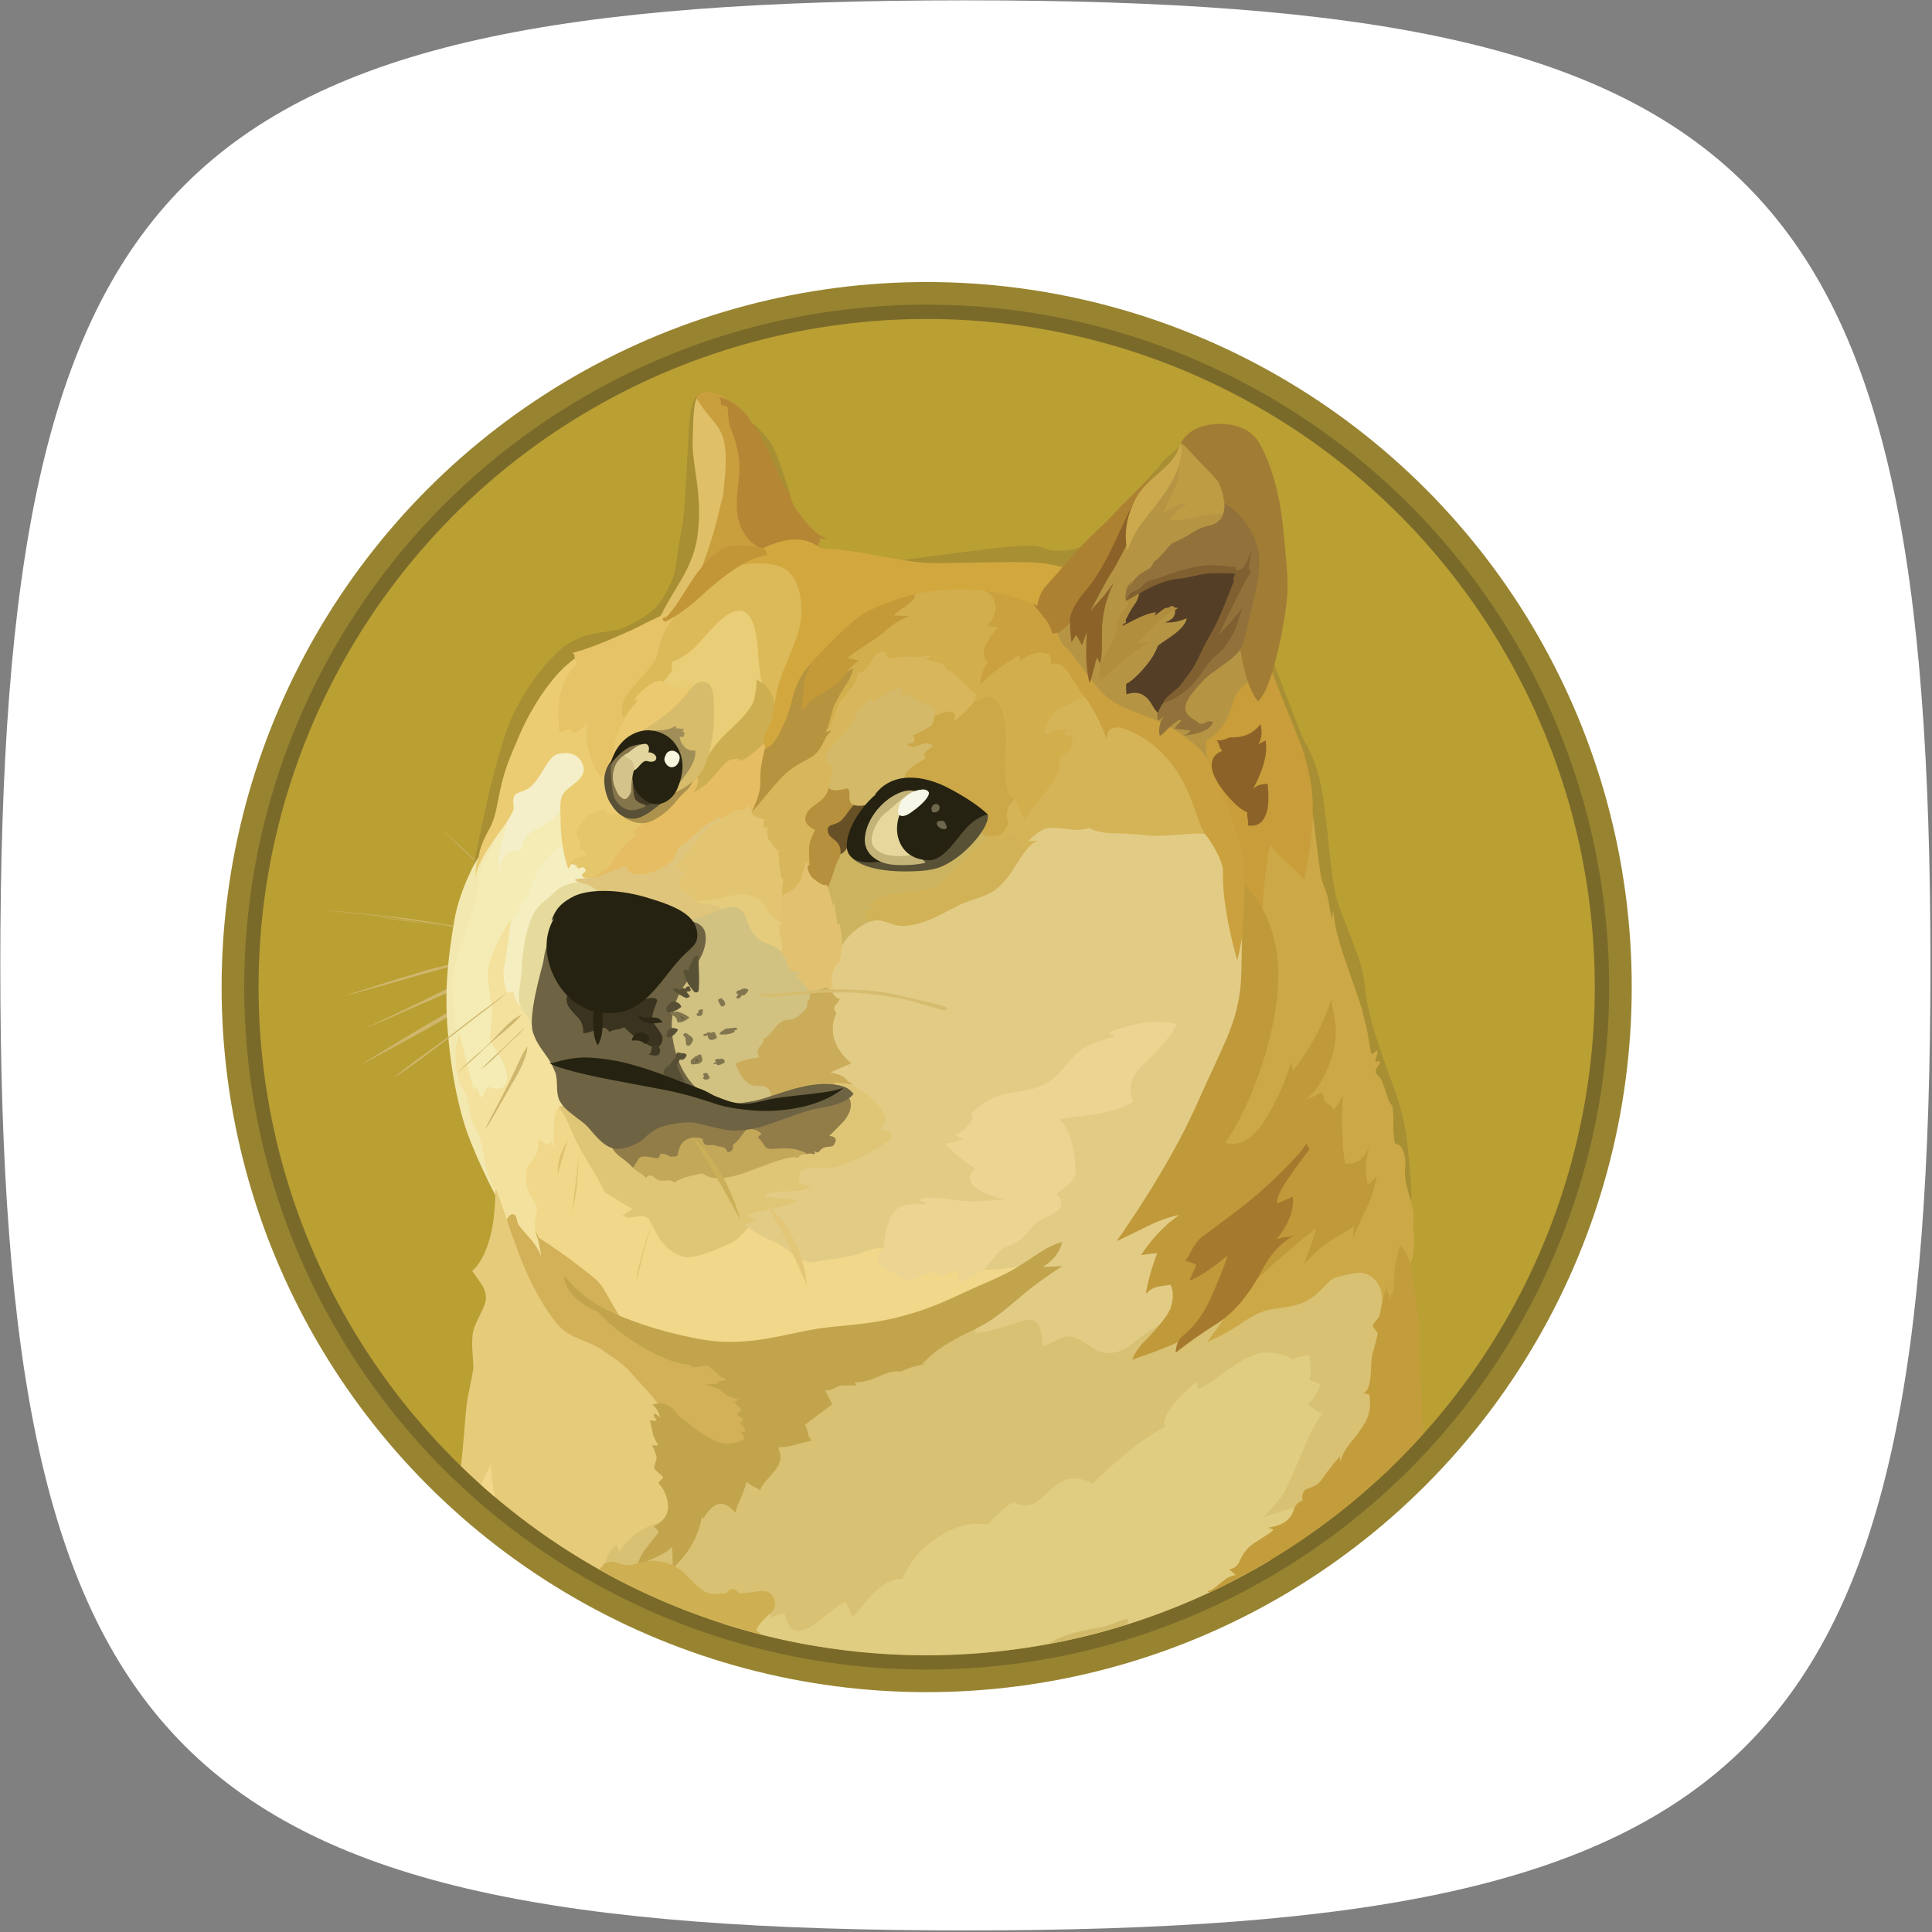 <svg width="48" height="48" viewBox="0 0 48 48" fill="none" xmlns="http://www.w3.org/2000/svg">
<rect x="0" y="0" width="48" height="48" fill="#808080" stroke="none"/>
<g clip-path="url(#clip0_2118_914)">
<path d="M0.008 23.984C0.008 4.24 4.24 0.008 23.984 0.008C43.729 0.008 47.961 4.24 47.961 23.984C47.961 43.729 43.729 47.961 23.984 47.961C4.24 47.961 0.008 43.729 0.008 23.984Z" fill="white"/>
</g>
<circle cx="23.023" cy="24.524" r="17.517" fill="#988430"/>
<circle cx="23.023" cy="24.524" r="16.956" fill="#7A6A2A"/>
<circle cx="23.023" cy="24.524" r="16.599" fill="#BA9F33"/>
<path fill-rule="evenodd" clip-rule="evenodd" d="M13.164 22.653C13.065 22.563 12.96 22.472 12.864 22.381C12.767 22.291 12.668 22.2 12.569 22.109L12.274 21.829C12.226 21.781 12.175 21.738 12.127 21.69C12.079 21.647 12.022 21.599 11.974 21.557C11.582 21.185 11.189 20.814 10.803 20.443C11.203 20.808 11.594 21.171 11.994 21.542L12.133 21.681C12.181 21.729 12.232 21.772 12.28 21.82L12.575 22.092C12.674 22.183 12.77 22.274 12.87 22.373C12.969 22.471 13.065 22.562 13.164 22.653L13.164 22.653ZM7.971 22.597C7.971 22.597 9.394 22.744 10.089 22.844C10.732 22.934 12.745 23.243 12.745 23.243L7.971 22.597ZM7.971 22.597C8.371 22.631 8.771 22.674 9.17 22.716C9.374 22.736 9.57 22.759 9.766 22.778L10.066 22.813C10.165 22.827 10.262 22.841 10.361 22.855L11.551 23.045L12.147 23.144C12.342 23.178 12.538 23.215 12.742 23.249C12.546 23.229 12.342 23.201 12.147 23.172L11.551 23.087L10.361 22.912C10.262 22.898 10.165 22.878 10.066 22.864L9.766 22.829C9.57 22.809 9.366 22.781 9.17 22.758C8.771 22.71 8.371 22.659 7.971 22.597L7.971 22.597ZM12.603 23.614C12.603 23.614 11.084 24 10.571 24.147C10.066 24.286 8.538 24.751 8.538 24.751L12.603 23.614L12.603 23.614Z" fill="#CFB66C"/>
<path fill-rule="evenodd" clip-rule="evenodd" d="M12.603 23.614C12.266 23.713 11.93 23.81 11.588 23.9L10.573 24.172C10.236 24.272 9.901 24.368 9.564 24.467L9.06 24.606C8.893 24.654 8.723 24.697 8.55 24.745C8.717 24.689 8.887 24.632 9.054 24.584L9.559 24.422C9.896 24.317 10.231 24.218 10.568 24.113C10.911 24.028 11.248 23.937 11.591 23.855C11.917 23.773 12.26 23.691 12.603 23.614V23.614ZM8.751 25.686C8.918 25.624 10.845 24.725 11.293 24.515C11.518 24.41 12.169 24.179 12.169 24.179L8.751 25.686Z" fill="#CFB66C"/>
<path fill-rule="evenodd" clip-rule="evenodd" d="M8.751 25.686C8.898 25.63 9.037 25.561 9.179 25.496L9.598 25.301L10.44 24.895C10.72 24.762 10.993 24.615 11.282 24.49C11.429 24.428 11.577 24.377 11.724 24.328L11.948 24.258C12.025 24.238 12.096 24.215 12.172 24.195C11.892 24.328 11.597 24.442 11.317 24.572C11.036 24.711 10.75 24.825 10.46 24.949L9.604 25.326C9.317 25.442 9.037 25.567 8.751 25.686H8.751ZM8.938 26.471C8.938 26.471 10.684 25.448 11.285 25.119C11.599 24.943 12.617 24.439 12.617 24.439L8.938 26.471Z" fill="#CFB66C"/>
<path fill-rule="evenodd" clip-rule="evenodd" d="M8.938 26.471C9.233 26.29 9.533 26.106 9.834 25.919L10.282 25.646C10.435 25.556 10.582 25.471 10.739 25.38C10.892 25.289 11.039 25.199 11.195 25.114C11.269 25.068 11.347 25.028 11.427 24.995L11.665 24.876C11.98 24.723 12.294 24.567 12.626 24.433C12.326 24.623 12.017 24.785 11.708 24.952C11.555 25.037 11.399 25.114 11.246 25.199C11.093 25.284 10.945 25.375 10.789 25.457C10.636 25.547 10.489 25.632 10.333 25.715L9.871 25.967L8.938 26.471H8.938ZM12.603 24.663C12.603 24.663 11.517 25.496 11.166 25.763C10.814 26.029 9.78 26.777 9.78 26.777L12.603 24.663Z" fill="#CFB66C"/>
<path fill-rule="evenodd" clip-rule="evenodd" d="M18.833 31.383L18.278 30.332L18.601 29.017L20.905 28.127L19.924 26.114L20.409 24.082L21.319 22.262L24.131 21.82L26.197 19.85L30.659 20.187L31.534 24.958L29.848 30.964L28.887 34.073L24.992 34.221L23.184 32.968L21.067 32.084L18.833 31.383Z" fill="#E2CC85"/>
<path fill-rule="evenodd" clip-rule="evenodd" d="M25.664 31.349C25.664 31.349 25.126 31.596 24.207 31.539C23.941 31.182 22.079 31.015 22.079 31.015C22.079 31.015 21.846 30.944 21.435 31.114C21.022 31.282 20.63 31.262 20.265 31.352C19.899 31.443 19.536 30.967 19.256 30.867C18.976 30.763 18.604 30.51 18.604 30.51L17.819 30.434L16.243 29.768L13.74 27.273L13.059 28.338L12.85 29.657L13.606 31.218L15.644 33.075L19.618 34.084L21.974 33.39L24.924 32.143L25.664 31.349V31.349Z" fill="#F1D789"/>
<path fill-rule="evenodd" clip-rule="evenodd" d="M11.546 22.534L12.05 21.006L12.651 20.02L14.587 19.858L14.006 21.553L12.388 24.433L13.059 27.004L11.869 27.599L11.503 27.038L11.208 25.751L11.189 24.306L11.546 22.534Z" fill="#F4ECB4"/>
<path fill-rule="evenodd" clip-rule="evenodd" d="M13.717 31.244L13.346 30.726C13.346 30.726 13.246 30.479 13.303 30.264C13.359 30.046 13.351 30.031 13.323 29.949C13.295 29.867 13.056 29.583 13.071 29.34C13.085 29.093 13.051 29.011 13.232 28.815C13.422 28.625 13.365 28.297 13.365 28.297L13.612 28.45L13.668 28.365C13.668 28.365 13.759 28.435 13.759 28.546C13.778 28.393 13.696 27.684 13.883 27.523C14.07 27.361 14.402 28.28 14.402 28.28L14.198 26.947L13.674 25.581L12.741 24.334L12.685 22.959V22.84C12.685 22.84 12.257 23.498 12.138 24.017C12.053 24.375 12.257 24.808 12.214 25.321C12.18 25.831 12.138 25.792 12.262 25.994C12.387 26.196 12.691 26.612 12.571 26.912C12.467 27.17 12.109 26.989 12.109 26.989C12.109 26.989 12.039 27.198 11.942 27.275C11.908 27.151 11.871 27.071 11.803 26.995C11.797 27.043 11.784 27.108 11.784 27.108C11.784 27.108 11.721 26.913 11.659 26.666C11.574 26.337 11.483 25.904 11.401 25.671C11.367 25.804 11.282 26.21 11.282 26.21L11.33 26.833L11.562 27.689L11.787 28.25L12.005 28.936L12.195 29.397L12.348 29.748L12.481 30.539L13.124 31.219L13.467 31.372L13.716 31.245L13.717 31.244Z" fill="#F3E19D"/>
<path fill-rule="evenodd" clip-rule="evenodd" d="M11.883 21.287C11.883 21.287 11.421 22.072 11.288 22.863C11.155 23.654 11.036 24.49 11.12 25.567C11.205 26.653 11.366 27.319 11.497 27.795C11.721 28.586 12.302 29.686 12.302 29.686L12.321 29.643C12.224 29.458 12.146 29.263 12.089 29.062C12.012 28.762 11.984 28.404 11.913 28.243C11.851 28.081 11.746 27.942 11.695 27.744C11.647 27.554 11.639 27.254 11.491 27.03C11.428 26.939 11.352 26.701 11.329 26.463C11.301 26.106 11.344 25.706 11.309 25.377C11.247 24.83 11.205 24.459 11.261 24.172C11.318 23.886 11.613 23.073 11.794 22.427C11.913 22.013 11.842 21.664 12.061 21.304C12.279 20.947 12.412 20.632 12.46 20.414C12.516 20.216 11.882 21.287 11.882 21.287H11.883Z" fill="#F2E8B0"/>
<path fill-rule="evenodd" clip-rule="evenodd" d="M14.074 20.972C14.074 20.972 13.836 21.043 13.723 21.168C13.609 21.287 13.561 21.386 13.408 21.587C13.255 21.789 13.246 21.953 13.121 22.205C12.997 22.452 12.722 22.823 12.688 22.956C12.654 23.09 12.597 23.713 12.526 24.008C12.464 24.303 12.597 24.666 12.597 24.666L12.759 24.632C12.759 24.632 12.759 24.841 12.92 24.983C13.082 25.122 13.11 24.513 13.11 24.513L13.714 22.475L14.624 21.857L14.723 21.358L14.074 20.972H14.074Z" fill="#F5EEC0"/>
<path fill-rule="evenodd" clip-rule="evenodd" d="M14.516 21.896C14.516 21.896 14.088 21.925 13.879 22.078C13.793 22.14 13.759 22.191 13.669 22.268C13.502 22.407 13.331 22.534 13.249 22.716C13.159 22.897 13.059 23.172 12.991 23.691C12.963 23.909 12.963 24.111 12.943 24.287C12.915 24.524 12.872 24.714 12.895 24.847C12.923 25.119 13.204 25.261 13.231 25.57L13.812 25.275L14.359 23.118L15.522 22.389L14.864 21.652L14.515 21.895L14.516 21.896Z" fill="#E6DB9D"/>
<path fill-rule="evenodd" clip-rule="evenodd" d="M11.451 36.422C11.453 36.401 11.455 36.38 11.458 36.358C11.543 35.629 11.557 35.077 11.619 34.731C11.71 34.241 11.772 34.058 11.758 33.875C11.738 33.58 11.716 33.365 11.744 33.138C11.787 32.837 12.081 32.48 12.073 32.234C12.067 32.038 11.968 31.911 11.883 31.792C11.798 31.673 11.73 31.573 11.73 31.573C11.73 31.573 12.311 31.174 12.305 29.564C12.317 29.567 12.329 29.572 12.339 29.578L12.626 30.391L12.821 30.629L13.572 32.029L14.539 32.968L15.967 33.929L16.863 34.903L16.954 37.503L15.783 39.022L15.591 39.369C14.068 38.605 12.672 37.611 11.45 36.422L11.451 36.422Z" fill="#E5CB7A"/>
<path fill-rule="evenodd" clip-rule="evenodd" d="M15.027 38.909C15.027 38.909 15.046 38.586 15.313 38.376C15.355 38.447 15.383 38.515 15.375 38.566C15.423 38.481 15.761 37.937 16.523 37.795C17.286 37.656 17.47 37.101 17.47 37.101L19.088 35.63L20.939 33.926L23.19 33.135L24.241 32.877C24.241 32.877 24.261 32.954 24.222 33.124C24.417 33.11 24.851 33.01 25.302 32.852C25.483 32.781 25.653 32.752 25.744 32.846C25.877 32.971 25.897 33.266 25.905 33.441C26.123 33.393 26.376 33.183 26.578 33.203C26.901 33.237 27.187 33.617 27.516 33.617C27.95 33.617 28.145 33.35 28.449 33.141C28.63 33.016 28.891 32.86 29.038 32.755C29.39 32.497 33.109 31.361 33.109 31.361L34.412 31.446L34.622 32.846L34.51 36.506C34.496 36.52 34.483 36.533 34.468 36.547L28.54 39.643L20.323 40.903C18.482 40.602 16.705 39.991 15.069 39.096L15.027 38.909L15.027 38.909Z" fill="#D8C173"/>
<path fill-rule="evenodd" clip-rule="evenodd" d="M11.949 36.888C12.066 36.644 12.171 36.44 12.189 36.367C12.204 36.514 12.23 36.837 12.284 37.18C12.171 37.084 12.059 36.987 11.949 36.888V36.888Z" fill="#F1D789"/>
<path fill-rule="evenodd" clip-rule="evenodd" d="M17.952 40.333L19.015 40.037L19.105 40.066C19.105 40.066 19.153 40.094 19.153 40.19C19.287 40.114 19.4 40.128 19.482 40.077C19.525 40.167 19.567 40.468 19.754 40.505C19.95 40.547 20.16 40.42 20.372 40.258C20.582 40.091 20.821 39.881 21.001 39.796C21.068 39.918 21.126 40.044 21.177 40.173C21.415 39.983 21.829 39.212 22.419 39.226C22.589 38.824 22.874 38.48 23.237 38.237C23.785 37.866 24.127 37.837 24.555 37.871C24.725 37.651 24.935 37.463 25.173 37.319C25.244 37.347 25.44 37.466 25.684 37.353C25.93 37.24 26.208 36.8 26.574 36.743C26.771 36.716 26.971 36.758 27.14 36.862C27.14 36.862 28.206 35.805 28.94 35.454C28.912 35.369 28.855 35.048 29.717 34.34C29.765 34.382 29.731 34.501 29.765 34.508C29.779 34.508 29.989 34.417 30.255 34.213C30.584 33.967 30.978 33.709 31.216 33.638C31.665 33.505 32.14 33.776 32.14 33.776C32.181 33.748 32.226 33.727 32.274 33.714C32.387 33.694 32.469 33.68 32.531 33.658C32.526 33.806 32.608 34.058 32.531 34.276C32.62 34.326 32.714 34.366 32.812 34.395C32.764 34.5 32.659 34.766 32.483 34.894C32.63 34.965 32.65 35.047 32.86 35.118C32.775 35.237 32.636 35.441 32.574 35.566C32.511 35.7 32.287 36.252 32.188 36.462C32.083 36.672 31.942 37.057 31.873 37.135C31.805 37.212 31.559 37.54 31.369 37.702C31.537 37.639 32.225 37.429 32.517 37.35C32.43 37.477 31.99 38.131 31.566 38.759C27.465 41.217 22.505 41.791 17.951 40.336L17.952 40.333Z" fill="#E0CD81"/>
<path fill-rule="evenodd" clip-rule="evenodd" d="M14.586 21.82C14.586 21.82 14.34 21.82 14.292 21.854C14.243 21.888 14.538 21.959 14.629 21.993C14.72 22.027 14.915 22.183 14.966 22.308C15.014 22.427 16.738 23.121 16.738 23.121L17.956 23.058L18.377 22.478L17.577 21.778L18.138 20.125L17.395 20.244L15.61 21.309L14.714 21.652L14.586 21.82Z" fill="#DFC57C"/>
<path fill-rule="evenodd" clip-rule="evenodd" d="M17.263 22.367C17.299 22.425 17.363 22.459 17.431 22.458C17.683 22.458 17.916 22.52 18.012 22.647C18.174 22.852 18.621 23.503 18.621 23.503L19.693 23.889L19.762 22.627L18.591 21.814L17.259 22.304V22.367H17.262L17.263 22.367Z" fill="#E5CC7C"/>
<path fill-rule="evenodd" clip-rule="evenodd" d="M17.053 22.835C17.053 22.835 17.248 22.849 17.495 22.758C17.741 22.667 18.147 22.472 18.323 22.548C18.569 22.653 18.518 22.982 18.785 23.277C18.946 23.459 19.241 23.453 19.408 23.649C19.575 23.844 20.151 23.753 20.151 23.753L20.369 24.93L19.493 26.053L19.207 27.448H18.022L16.941 27.018L16.408 25.729L16.674 24.425L17.053 22.835Z" fill="#D2C281"/>
<path fill-rule="evenodd" clip-rule="evenodd" d="M19.343 22.891C19.373 22.9 19.403 22.905 19.434 22.905C19.4 22.934 19.329 22.996 19.357 23.158C19.386 23.319 19.477 23.523 19.4 23.648C19.461 23.715 19.506 23.794 19.533 23.88C19.581 24.02 19.596 24.147 19.91 24.167C19.865 24.195 19.823 24.228 19.785 24.266C19.785 24.266 20.004 24.456 20.114 24.632C20.228 24.627 20.528 24.533 20.528 24.533L20.59 24.576L20.724 24.52C20.724 24.52 20.599 24.472 20.69 24.168C20.775 23.902 20.851 23.916 20.858 23.896C20.864 23.877 20.92 23.596 20.92 23.483C20.963 23.335 20.997 22.887 20.997 22.887L20.906 21.898L20.396 21.589L19.981 21.189L19.59 21.926L19.332 22.183L19.312 22.82L19.343 22.891Z" fill="#E2C270"/>
<path fill-rule="evenodd" clip-rule="evenodd" d="M20.571 22.064C20.571 22.064 20.661 22.322 20.695 22.52C20.707 22.481 20.714 22.441 20.715 22.401C20.715 22.401 20.786 22.792 20.8 22.954C20.828 22.948 20.856 22.94 20.863 22.968C20.869 22.996 20.933 23.311 20.919 23.487C21.037 23.292 21.2 23.128 21.395 23.011C21.508 22.939 21.641 22.863 21.78 22.857C21.998 22.852 22.157 22.996 22.418 22.996C23.047 22.996 23.617 22.534 24.037 22.393C24.345 22.288 24.612 22.211 24.799 22.041C24.89 21.965 25.051 21.794 25.198 21.542C25.394 21.206 25.598 20.913 25.802 20.876C25.71 20.893 25.616 20.9 25.522 20.896C25.522 20.896 25.585 20.834 25.69 20.748C25.796 20.663 25.923 20.559 26.104 20.559C26.427 20.559 26.589 20.607 26.77 20.607C26.951 20.601 27.056 20.559 27.056 20.559C27.056 20.559 27.246 20.692 27.674 20.692C28.102 20.698 28.389 20.734 28.613 20.754C28.837 20.774 29.588 20.692 29.803 20.698C29.944 20.704 30.081 20.737 30.209 20.797L29.514 18.779L27.019 16.599L25.534 17.651L23.249 19.935L21.038 20.754L20.576 21.273V22.064H20.571Z" fill="#CCB360"/>
<path fill-rule="evenodd" clip-rule="evenodd" d="M25.531 20.907C25.531 20.907 25.593 20.845 25.698 20.76C25.803 20.675 25.931 20.57 26.112 20.57C26.435 20.57 26.597 20.618 26.778 20.618C26.96 20.612 27.064 20.57 27.064 20.57C27.064 20.57 27.255 20.703 27.682 20.703C28.11 20.709 28.397 20.745 28.621 20.765C28.845 20.785 29.596 20.703 29.811 20.709C29.951 20.714 30.089 20.748 30.216 20.808L29.902 19.898L29.536 19.204L28.493 18.062C28.493 18.062 27.241 17.325 27.232 17.319C27.226 17.313 26.798 17.2 26.798 17.2L25.664 17.886L24.635 20.548L24.616 21.108L25.282 21.423C25.449 21.142 25.633 20.918 25.806 20.89C25.65 20.907 25.531 20.907 25.531 20.907L25.531 20.907Z" fill="#D5B457"/>
<path fill-rule="evenodd" clip-rule="evenodd" d="M25.517 21.097C25.418 21.103 25.336 21.083 25.313 21.012C25.228 20.774 25.16 20.74 25.089 20.74C25.017 20.74 24.921 20.893 24.864 20.907C24.808 20.921 24.74 20.732 24.74 20.732L24.677 20.703C24.677 20.703 24.312 20.941 24.054 21.222C23.796 21.502 23.374 21.979 23.184 22.064C22.994 22.148 22.342 22.177 22.119 22.225C21.896 22.273 21.648 22.435 21.614 22.472C21.58 22.509 21.714 22.548 21.733 22.585C21.753 22.619 21.515 22.605 21.495 22.641C21.481 22.669 21.551 22.831 21.586 22.913C21.647 22.883 21.713 22.866 21.781 22.865C22 22.859 22.159 23.004 22.419 23.004C23.049 23.004 23.618 22.542 24.038 22.4C24.347 22.295 24.613 22.219 24.8 22.049C24.891 21.972 25.052 21.802 25.2 21.55C25.308 21.377 25.413 21.215 25.517 21.096L25.517 21.097Z" fill="#D2B257"/>
<path fill-rule="evenodd" clip-rule="evenodd" d="M16.492 35.125C16.492 35.125 16.436 34.915 15.917 34.374C15.769 34.221 15.679 34.094 15.579 34.003C15.333 33.77 15.188 33.708 15.012 33.575C14.627 33.288 14.207 33.288 13.884 32.937C13.561 32.585 13.185 31.914 12.923 31.227C12.665 30.542 12.594 30.323 12.594 30.304C12.594 30.284 12.665 30.151 12.756 30.17C12.847 30.19 12.847 30.366 12.87 30.408C12.915 30.478 12.966 30.543 13.023 30.604C13.156 30.757 13.346 30.94 13.442 31.213C13.422 30.981 13.343 30.723 13.343 30.723C13.343 30.723 13.842 31.038 14.267 31.366C14.695 31.695 14.87 31.809 14.995 32.018C15.12 32.228 15.415 32.781 15.556 32.942C15.697 33.104 17.63 33.713 17.63 33.713L18.549 34.399L19.006 35.4L18.649 35.96L17.963 36.108L16.849 35.609L16.492 35.125V35.125Z" fill="#D2B159"/>
<path fill-rule="evenodd" clip-rule="evenodd" d="M14.017 31.678C14.017 31.678 14.25 32.05 14.817 32.401C15.327 32.71 16.135 32.991 16.855 33.158C17.268 33.257 17.682 33.334 18.054 33.339C19.054 33.353 19.743 33.067 20.596 32.974C21.058 32.925 21.625 32.889 22.215 32.749C22.971 32.568 23.419 32.364 24.029 32.077C24.471 31.873 24.876 31.72 25.205 31.524C25.667 31.252 26.004 30.949 26.396 30.858C26.348 30.991 26.297 31.229 25.911 31.476C26.115 31.47 26.396 31.456 26.396 31.456C26.396 31.456 26.124 31.618 25.645 31.98C25.35 32.205 24.959 32.584 24.559 32.837C24.301 32.998 24.02 33.117 23.836 33.214C23.388 33.46 23.207 33.585 22.912 33.886C23.017 33.881 23.026 33.886 23.026 33.886C23.026 33.886 22.654 33.934 22.388 34.076C22.332 34.076 22.235 34.056 22.064 34.104C21.931 34.147 21.756 34.243 21.574 34.294C21.316 34.371 21.231 34.337 21.231 34.337L21.274 34.422C21.274 34.422 20.937 34.416 20.825 34.428C20.845 34.433 20.84 34.442 20.84 34.442C20.82 34.445 20.801 34.452 20.784 34.462C20.73 34.496 20.67 34.522 20.608 34.538C20.574 34.544 20.545 34.544 20.503 34.552C20.517 34.586 20.628 34.776 20.679 34.889C20.636 34.917 19.998 35.399 19.998 35.399C20.018 35.43 20.034 35.463 20.047 35.498C20.066 35.56 20.075 35.651 20.095 35.693C20.143 35.778 20.171 35.793 20.171 35.793C20.171 35.793 20.095 35.807 19.961 35.841C19.848 35.869 19.709 35.917 19.513 35.946C19.453 35.953 19.392 35.958 19.331 35.96C19.36 36.022 19.485 36.26 19.255 36.535C19.025 36.81 18.954 36.85 18.884 37.026C18.848 36.999 18.81 36.975 18.77 36.955C18.694 36.921 18.589 36.87 18.552 36.802C18.53 36.892 18.502 36.982 18.467 37.068C18.396 37.258 18.291 37.445 18.271 37.587C18.195 37.502 18.053 37.334 17.858 37.368C17.662 37.403 17.506 37.669 17.472 37.746C17.472 37.697 17.438 37.661 17.43 37.717C17.424 37.78 17.316 38.431 16.715 38.959C16.71 38.825 16.71 38.531 16.696 38.434C16.64 38.49 16.571 38.573 16.163 38.749C15.763 38.925 15.826 39.1 15.826 39.1C15.826 39.1 15.792 38.82 16.008 38.525C16.226 38.23 16.359 38.091 16.359 38.069C16.356 38.046 16.346 38.024 16.331 38.006C16.302 37.978 16.246 37.944 16.246 37.921C16.28 37.907 16.617 37.746 16.597 37.411C16.578 37.111 16.45 36.955 16.359 36.844C16.345 36.83 16.493 36.725 16.473 36.691C16.459 36.671 16.277 36.538 16.254 36.467C16.26 36.425 16.269 36.383 16.283 36.342C16.303 36.28 16.317 36.237 16.311 36.195C16.297 36.124 16.22 35.928 16.198 35.909C16.218 35.914 16.359 35.909 16.359 35.909C16.359 35.909 16.246 35.727 16.226 35.642C16.206 35.557 16.164 35.333 16.141 35.291C16.189 35.296 16.308 35.305 16.308 35.291C16.314 35.248 16.203 35.177 16.252 35.123C16.286 35.128 16.351 35.157 16.414 35.236C16.38 35.145 16.323 34.97 16.204 34.899C16.26 34.879 16.45 34.828 16.618 34.927C16.785 35.026 16.842 35.165 16.842 35.165C16.842 35.165 16.941 35.242 17.094 35.355C17.27 35.494 17.494 35.691 17.851 35.831C17.928 35.874 18.123 35.874 18.265 35.845C18.327 35.831 18.386 35.807 18.441 35.775C18.46 35.763 18.481 35.753 18.503 35.746C18.473 35.685 18.438 35.626 18.398 35.57C18.446 35.57 18.503 35.576 18.503 35.576C18.503 35.576 18.537 35.499 18.384 35.352C18.418 35.318 18.461 35.296 18.461 35.238C18.412 35.233 18.327 35.162 18.308 35.134C18.336 35.114 18.378 35.049 18.427 35.029C18.384 34.995 18.279 34.853 18.231 34.839C18.277 34.822 18.322 34.801 18.364 34.776C18.364 34.776 18.126 34.714 18.049 34.663C17.973 34.607 17.86 34.51 17.792 34.482C17.721 34.453 17.596 34.439 17.545 34.383C17.593 34.397 17.67 34.383 17.726 34.383C17.769 34.383 17.789 34.388 17.803 34.388C17.797 34.368 17.797 34.326 17.908 34.312C17.961 34.304 18.013 34.287 18.061 34.263C18.061 34.263 17.956 34.258 17.837 34.144C17.718 34.031 17.618 33.94 17.55 33.926C17.48 33.912 17.346 33.974 17.264 33.969C17.151 33.955 17.102 33.898 17.102 33.898C17.102 33.898 16.726 33.932 15.889 33.422C15.167 32.979 14.852 32.588 14.852 32.588C14.784 32.564 14.719 32.533 14.656 32.498C14.384 32.356 14.007 32.061 14.019 31.675L14.017 31.678Z" fill="#C2A44D"/>
<path fill-rule="evenodd" clip-rule="evenodd" d="M24.445 14.666C24.511 14.687 24.569 14.726 24.613 14.779C24.747 14.932 24.832 15.221 24.529 15.53C24.648 15.573 24.697 15.586 24.8 15.573C24.696 15.697 24.458 15.964 24.444 16.196C24.429 16.386 24.548 16.443 24.548 16.443C24.548 16.443 24.367 16.652 24.358 17.003C24.444 16.907 24.538 16.818 24.639 16.737C24.849 16.57 25.138 16.38 25.333 16.261C25.331 16.311 25.337 16.361 25.353 16.408C25.353 16.408 25.718 16.108 26.026 16.241C26.165 16.303 26.102 16.499 26.102 16.499C26.102 16.499 26.292 16.428 26.425 16.561C26.559 16.695 26.747 17.038 26.843 17.171C26.886 17.234 26.997 17.353 27.11 17.537C27.265 17.795 27.394 18.067 27.495 18.35C27.501 18.203 27.538 17.974 27.957 18.118C28.377 18.265 28.853 18.575 29.253 19.183C29.652 19.792 29.752 20.479 29.953 20.74C30.157 20.992 30.367 21.412 30.381 21.588C30.395 21.764 30.318 22.33 30.738 23.864C30.857 23.388 31.038 22.33 31.038 22.33L31.137 21.398L31.251 18.512L28.238 16.009L25.882 14.3L24.349 14.447L24.445 14.665L24.445 14.666Z" fill="#CAA13E"/>
<path fill-rule="evenodd" clip-rule="evenodd" d="M30.044 18.96C30.044 18.96 30.001 18.68 29.292 18.203C28.584 17.733 28.031 17.733 27.521 17.333C27.13 17.018 26.721 16.295 26.456 16.057C26.198 15.822 26.155 15.142 26.155 15.142L27.026 14.413L28.32 12.542L29.414 11.338L29.938 12.066L30.667 12.922L31.072 14.64L31.219 17.154L30.042 18.96L30.044 18.96Z" fill="#B59544"/>
<path fill-rule="evenodd" clip-rule="evenodd" d="M30.919 21.973C30.941 21.592 30.894 21.21 30.78 20.845C30.594 20.264 30.185 19.233 29.996 18.846C29.919 18.418 29.976 18.384 30.058 18.336C30.14 18.288 30.449 18.112 30.619 17.494C30.788 16.877 31.313 16.856 31.313 16.856L31.636 16.618L32.127 17.846L32.555 18.954L32.688 19.802L32.787 20.524L32.555 22.052L31.407 23.09L30.919 21.973H30.919Z" fill="#C89D3A"/>
<path fill-rule="evenodd" clip-rule="evenodd" d="M14.902 39.003V38.971C14.926 38.956 14.947 38.937 14.964 38.915C14.984 38.887 14.998 38.853 15.012 38.844C15.041 38.83 15.174 38.788 15.245 38.802C15.316 38.815 15.503 38.892 15.602 38.887C15.806 38.881 16.044 38.725 16.421 38.796C16.988 38.901 17.121 39.286 17.45 39.505C17.674 39.658 17.906 39.59 17.94 39.59H18.017C18.031 39.59 18.136 39.471 18.193 39.477C18.306 39.482 18.317 39.576 18.388 39.581C18.555 39.601 18.878 39.496 19.04 39.539C19.137 39.569 19.214 39.646 19.244 39.743C19.278 39.848 19.25 39.981 19.168 40.057C18.992 40.219 18.825 40.372 18.791 40.506C18.834 40.539 18.875 40.574 18.915 40.611C17.513 40.254 16.163 39.714 14.902 39.004V39.003Z" fill="#CEB052"/>
<path fill-rule="evenodd" clip-rule="evenodd" d="M29.995 33.339C29.995 33.339 30.437 32.75 30.591 32.458C30.744 32.157 30.106 28.345 30.106 28.345L31.387 24.147L31.353 22.781C31.353 22.781 31.415 21.52 31.563 20.973C31.739 21.287 32.286 21.667 32.405 21.868C32.461 21.483 32.651 20.669 32.623 19.802C32.728 19.963 32.98 21.588 32.98 21.588L33.232 22.682L33.561 23.844L33.927 25.071L34.145 25.919L34.27 26.123L34.375 26.48L34.474 26.866L34.76 27.77L34.928 28.512L35.062 29.859C35.09 29.962 35.111 30.067 35.124 30.173C35.13 30.321 35.104 30.406 35.104 30.431C35.104 30.457 35.152 30.754 35.133 30.978C35.104 31.203 35.104 31.378 34.928 31.539C34.752 31.7 34.642 32.661 34.642 32.661L34.327 32.452C34.327 32.452 34.39 32.165 34.242 31.905C34.095 31.644 33.809 31.59 33.647 31.633C33.486 31.667 33.163 31.717 33.058 31.808C32.958 31.899 32.715 32.179 32.491 32.307C32.21 32.475 31.754 32.489 31.51 32.545C31.264 32.601 30.991 32.769 30.705 32.965C30.48 33.11 30.243 33.235 29.997 33.338L29.995 33.339Z" fill="#CCA847"/>
<path fill-rule="evenodd" clip-rule="evenodd" d="M29.995 39.533C29.995 39.533 30.014 39.545 30.05 39.565C32.064 38.621 33.868 37.284 35.357 35.631C35.34 35.058 35.319 34.47 35.296 34.252C35.248 33.79 35.282 33.319 35.268 33.047C35.254 32.775 35.101 31.667 35.03 31.381C34.953 31.094 34.806 30.953 34.783 30.953C34.763 30.958 34.644 31.491 34.644 31.625C34.644 31.759 34.616 32.082 34.616 32.164C34.596 32.158 34.587 32.108 34.587 32.087C34.559 32.158 34.525 32.283 34.511 32.297C34.497 32.311 34.531 32.178 34.511 32.15C34.491 32.121 34.455 32.135 34.463 32.065C34.466 32.023 34.473 31.981 34.483 31.94C34.483 31.94 34.398 32.065 34.335 32.382C34.273 32.697 34.273 32.705 34.25 32.733C34.23 32.768 34.117 32.881 34.111 32.924C34.106 33 34.216 33.077 34.225 33.119C34.23 33.19 34.125 33.519 34.091 33.679C34.057 33.84 34.072 34.156 34.035 34.317C34.007 34.465 33.979 34.55 33.882 34.612C33.953 34.626 34.021 34.646 34.021 34.646C34.021 34.646 34.12 35.065 33.868 35.423C33.778 35.547 33.755 35.604 33.658 35.718C33.468 35.927 33.321 36.166 33.307 36.321C33.297 36.275 33.29 36.229 33.287 36.182C33.287 36.182 32.992 36.525 32.868 36.721C32.706 36.973 32.482 36.959 32.419 37.021C32.356 37.084 32.343 37.197 32.363 37.288C32.307 37.302 32.202 37.322 32.131 37.54C32.097 37.653 32.012 37.764 31.878 37.84C31.745 37.917 31.584 37.94 31.501 37.959C31.572 37.979 31.601 37.979 31.635 38.002C31.592 38.073 31.396 38.183 31.178 38.325C30.96 38.458 30.855 38.654 30.801 38.782C30.745 38.901 30.662 38.977 30.529 38.991C30.585 39.025 30.668 39.105 30.711 39.13C30.648 39.144 30.542 39.144 30.354 39.306C30.155 39.47 30.087 39.519 29.996 39.533L29.995 39.533Z" fill="#C39D3C"/>
<path fill-rule="evenodd" clip-rule="evenodd" d="M26.051 40.846C26.16 40.77 26.277 40.708 26.401 40.661C26.843 40.485 27.311 40.451 27.495 40.394C27.671 40.338 27.81 40.261 28.028 40.218C28.022 40.268 28.017 40.315 28.012 40.359C27.369 40.561 26.714 40.724 26.05 40.846H26.051Z" fill="#D2BA6B"/>
<path fill-rule="evenodd" clip-rule="evenodd" d="M34.205 29.218C34.205 29.218 34.115 29.708 33.953 30.017C33.791 30.326 33.617 30.754 33.617 30.754C33.618 30.658 33.629 30.562 33.651 30.468C33.447 30.587 32.951 30.873 32.81 31.001C32.677 31.12 32.453 31.33 32.396 31.429C32.529 31.038 32.668 30.686 32.691 30.525C32.487 30.672 31.534 31.457 31.038 31.976L29.494 33.226C29.315 33.322 29.132 33.408 28.944 33.483C28.677 33.597 28.363 33.693 28.13 33.784C28.193 33.617 28.292 33.469 28.431 33.327C28.578 33.188 29.02 32.709 29.088 32.486C29.151 32.254 29.165 32.115 29.083 31.92C29.006 31.939 28.831 31.948 28.712 31.982C28.593 32.016 28.465 32.144 28.465 32.144C28.465 32.144 28.555 31.625 28.751 31.134C28.604 31.14 28.351 31.183 28.351 31.183C28.351 31.183 28.703 30.593 29.304 30.182C29.12 30.221 28.94 30.277 28.766 30.349C28.414 30.497 28.029 30.715 27.743 30.834C27.904 30.61 29.038 28.991 29.713 27.483C30.385 25.978 30.637 25.593 30.784 24.785C30.86 24.386 30.84 23.795 30.86 23.266C30.88 22.741 30.945 22.271 30.903 21.956C31.079 22.174 31.736 22.79 31.759 24.165C31.779 25.539 31.13 27.396 30.441 28.396C30.609 28.444 31.045 28.501 31.493 27.724C31.94 26.946 31.935 26.729 32.096 26.405C32.116 26.567 32.111 26.624 32.111 26.624C32.111 26.624 32.763 25.833 33.071 24.838C33.134 25.266 33.318 25.643 33.029 26.428C32.771 27.137 32.434 27.31 32.434 27.31C32.434 27.31 32.601 27.282 32.847 27.134C32.89 27.239 32.882 27.358 32.952 27.401C33.023 27.443 33.12 27.514 33.134 27.582C33.21 27.468 33.329 27.324 33.366 27.216C33.338 27.441 33.318 28.421 33.422 28.92C33.641 28.9 33.865 28.886 34.018 28.492C33.913 28.877 33.913 29.11 33.984 29.439C34.1 29.359 34.205 29.217 34.205 29.217L34.205 29.218Z" fill="#C0993A"/>
<path fill-rule="evenodd" clip-rule="evenodd" d="M26.841 13.594C26.841 13.594 26.622 13.685 26.251 13.685C25.928 13.685 26.019 13.56 25.514 13.56C24.738 13.56 22.025 14.009 21.549 14.002C21.24 13.997 22.592 14.136 22.592 14.136L26.047 14.184L26.741 14.128L26.999 13.603L26.841 13.594Z" fill="#A88F33"/>
<path fill-rule="evenodd" clip-rule="evenodd" d="M17.881 20.349C17.881 20.349 17.439 20.686 17.252 20.944C17.064 21.202 16.965 21.372 16.753 21.582C16.802 21.584 16.852 21.577 16.9 21.562C16.9 21.562 16.9 21.618 16.866 21.633C16.925 21.626 16.985 21.647 17.027 21.689C16.965 21.723 16.795 21.893 16.928 22.094C17.027 22.247 17.237 22.261 17.237 22.261C17.237 22.261 17.189 22.4 17.39 22.386C17.824 22.366 18.309 22.176 18.532 22.225C18.757 22.281 18.884 22.301 19.043 22.576C19.211 22.848 19.357 22.891 19.357 22.891C19.357 22.891 19.457 22.639 19.434 22.262C19.515 22.058 19.561 21.843 19.567 21.624L19.42 20.538L18.776 19.725L17.943 20.187L17.881 20.348V20.349Z" fill="#E3C571"/>
<path fill-rule="evenodd" clip-rule="evenodd" d="M18.672 20.187C18.672 20.187 18.734 20.335 18.995 20.349C18.966 20.411 18.966 20.42 18.975 20.468C18.981 20.516 18.989 20.587 18.989 20.587C19.018 20.573 19.044 20.554 19.066 20.531C19.08 20.593 19.051 20.692 19.066 20.763C19.074 20.806 19.089 20.848 19.108 20.888C19.112 20.878 19.117 20.869 19.122 20.86C19.128 20.845 19.178 21.012 19.318 21.14C19.318 21.12 19.323 21.101 19.332 21.084C19.334 21.119 19.346 21.154 19.366 21.183C19.355 21.178 19.346 21.171 19.338 21.163C19.338 21.163 19.352 21.611 19.428 21.843C19.441 21.828 19.452 21.812 19.462 21.795C19.462 21.781 19.457 21.92 19.442 22.019C19.423 22.119 19.437 22.258 19.437 22.258C19.488 22.217 19.544 22.184 19.604 22.158C19.689 22.124 19.828 22.019 19.913 21.787C19.962 21.655 20 21.52 20.026 21.381C20.054 21.434 20.073 21.491 20.082 21.55C20.088 21.62 20.221 21.584 20.221 21.584L20.25 21.275L20.418 20.575L20.571 20.141L21.308 18.993L22.639 17.968L23.802 18.234L24.782 16.902L23.093 15.887L21.494 16.054L20.043 18.064L18.881 19.887L18.672 20.187L18.672 20.187Z" fill="#D8B65B"/>
<path fill-rule="evenodd" clip-rule="evenodd" d="M27.045 17.279C27.045 17.279 26.945 17.299 26.659 17.447C26.373 17.596 26.174 17.643 26.064 17.861C25.953 18.079 25.945 18.252 25.945 18.252C25.945 18.252 26.14 18.167 26.254 18.139C26.373 18.11 26.506 18.119 26.492 18.167C26.478 18.2 26.459 18.231 26.436 18.258C26.436 18.258 26.66 18.252 26.654 18.363C26.648 18.473 26.612 18.595 26.569 18.649C26.527 18.705 26.351 18.788 26.331 18.853C26.283 18.986 26.351 18.992 26.325 19.1C26.306 19.205 26.212 19.409 25.906 19.766C25.591 20.123 25.457 20.375 25.457 20.375C25.457 20.375 25.305 20.089 25.225 19.842C25.169 19.871 24.868 20.038 24.868 20.038L24.171 17.609L24.185 17.447C24.185 17.447 24.247 17.371 24.261 17.229C24.157 17.195 24.142 17.167 24.003 17.034C23.864 16.901 23.751 16.739 23.519 16.628C23.485 16.566 23.442 16.481 23.272 16.447C23.102 16.412 23 16.384 23 16.384C23 16.384 23.091 16.35 23.133 16.279C23.028 16.294 22.944 16.328 22.714 16.322C22.481 16.316 22.456 16.308 22.328 16.328C22.201 16.347 22.048 16.404 21.991 16.209C21.929 16.16 21.796 16.203 21.682 16.37C21.569 16.537 21.529 16.671 21.311 16.736C21.295 16.832 21.262 16.924 21.212 17.008C21.149 17.113 21.05 17.218 20.917 17.373C20.707 17.62 20.741 18.025 20.406 18.334C20.069 18.643 20.462 17.478 20.462 17.478L21.001 16.189L22.534 14.69L24.916 14.528L25.148 15.761L26.31 16.161L27.044 17.281L27.045 17.279Z" fill="#D3AE4D"/>
<path fill-rule="evenodd" clip-rule="evenodd" d="M27.422 17.551L26.421 16.108L25.721 15.57C25.721 15.57 25.222 14.652 25.188 14.623C25.16 14.603 24.689 14.552 24.389 14.533L24.445 14.671C24.51 14.693 24.569 14.732 24.613 14.785C24.746 14.938 24.831 15.227 24.528 15.536C24.647 15.578 24.696 15.592 24.8 15.578C24.695 15.703 24.457 15.97 24.443 16.202C24.429 16.392 24.548 16.448 24.548 16.448C24.548 16.448 24.366 16.658 24.358 17.009C24.444 16.912 24.537 16.823 24.638 16.743C24.848 16.574 25.137 16.385 25.333 16.266C25.33 16.316 25.337 16.366 25.352 16.414C25.352 16.414 25.718 16.113 26.025 16.247C26.164 16.309 26.102 16.505 26.102 16.505C26.102 16.505 26.292 16.434 26.425 16.567C26.558 16.7 26.748 17.043 26.844 17.177C26.887 17.239 26.997 17.358 27.111 17.542C27.265 17.8 27.394 18.072 27.496 18.355C27.502 18.242 27.525 18.083 27.72 18.083L27.423 17.55L27.422 17.551Z" fill="#CAA13E"/>
<path fill-rule="evenodd" clip-rule="evenodd" d="M12.422 21.65C12.422 21.65 12.351 21.474 12.422 21.131C12.492 20.788 12.603 20.627 12.64 20.122C12.677 19.618 13.005 18.988 13.005 18.988L13.915 18.575L14.559 18.75L14.749 19.612L13.935 20.061C13.935 20.061 13.893 20.25 13.663 20.403C13.433 20.556 13.116 20.675 13.04 20.831C12.994 20.927 12.96 21.028 12.94 21.132C12.94 21.132 12.708 21.084 12.569 21.237C12.422 21.393 12.427 21.532 12.422 21.651V21.65Z" fill="#F4EFC8"/>
<path fill-rule="evenodd" clip-rule="evenodd" d="M14.258 21.42C14.258 21.42 14.182 21.468 14.125 21.588C14.069 21.498 13.935 20.959 13.93 20.474C13.924 19.99 13.895 19.869 14.007 19.703C14.119 19.535 14.559 19.359 14.496 19.059C14.434 18.772 14.173 18.653 13.853 18.735C13.629 18.792 13.462 19.268 13.229 19.506C13.053 19.688 12.844 19.66 12.787 19.759C12.711 19.892 12.781 20.025 12.759 20.11C12.753 20.139 12.682 20.292 12.555 20.476C12.297 20.847 11.86 21.372 11.803 21.842C11.823 21.576 11.809 21.57 11.88 21.275L11.838 21.204L12.118 20.286L12.299 19.529L12.705 18.262L13.419 16.967L14.113 16.19L14.836 16.238L14.921 17.324L15.335 19.362L16.205 20.433L14.81 21.372L14.258 21.42H14.258Z" fill="#EBCC73"/>
<path fill-rule="evenodd" clip-rule="evenodd" d="M14.692 21.805C14.692 21.805 14.573 21.834 14.53 21.811C14.488 21.788 14.446 21.763 14.46 21.735C14.474 21.706 14.55 21.658 14.55 21.635C14.553 21.592 14.522 21.555 14.479 21.55C14.414 21.542 14.394 21.584 14.394 21.584C14.394 21.584 14.332 21.536 14.281 21.528C14.311 21.524 14.341 21.523 14.372 21.522C14.293 21.487 14.21 21.463 14.125 21.452C14.196 21.409 14.335 21.284 14.426 21.284C14.516 21.284 14.573 21.27 14.559 21.222C14.545 21.174 14.474 21.103 14.397 21.075C14.426 21.041 14.446 20.99 14.377 20.851C14.306 20.712 14.335 20.618 14.358 20.584C14.377 20.542 14.448 20.465 14.482 20.417C14.516 20.369 14.545 20.304 14.601 20.27C14.63 20.25 14.72 20.213 14.811 20.179C14.91 20.145 14.993 20.102 15.049 20.145C15.112 20.187 15.083 20.244 15.083 20.244C15.083 20.244 15.279 20.173 15.454 20.264C15.63 20.349 16.058 20.403 16.058 20.403L16.212 20.712L15.197 21.582L14.778 21.792L14.693 21.806L14.692 21.805Z" fill="#E5C66B"/>
<path fill-rule="evenodd" clip-rule="evenodd" d="M16.101 20.383C16.101 20.383 15.786 20.593 15.715 20.669C15.758 20.675 15.828 20.703 15.8 20.746C15.766 20.788 15.562 20.936 15.449 21.075C15.329 21.213 15.216 21.389 15.177 21.474C15.134 21.551 14.811 21.775 14.7 21.803C14.933 21.803 15.4 21.517 15.576 21.517C15.571 21.602 15.624 21.698 15.724 21.706C15.823 21.715 16.109 21.769 16.494 21.531C16.88 21.298 16.753 21.125 16.914 21.012C17.223 20.808 17.348 20.627 17.518 20.513C17.688 20.4 17.776 20.374 17.776 20.374C17.776 20.374 17.781 20.289 17.832 20.298C17.86 20.301 17.884 20.32 17.894 20.346C17.894 20.346 18.189 20.136 18.567 20.079C18.558 20.076 18.551 20.069 18.547 20.06C18.547 20.06 18.575 20.046 18.581 20.031C18.581 20.031 18.601 20.003 18.615 20.017C18.629 20.031 18.649 20.136 18.677 20.179C18.74 20.15 18.859 19.884 18.859 19.884L19.145 19.065V18.316L18.921 18.359L17.239 19.073L16.219 20.131L16.1 20.383H16.101Z" fill="#E6BD62"/>
<path fill-rule="evenodd" clip-rule="evenodd" d="M20.942 16.712C21.033 16.69 21.12 16.655 21.201 16.607C21.167 16.698 21.167 16.797 21.019 17.013C20.872 17.228 20.866 17.259 20.747 17.483C20.628 17.715 20.614 18.05 20.501 18.197C20.551 18.172 20.606 18.156 20.662 18.149C20.662 18.149 20.549 18.248 20.501 18.353C20.452 18.458 20.367 18.676 20.158 18.81C19.948 18.943 19.681 19.028 19.395 19.343C19.109 19.651 18.814 20.043 18.666 20.183C18.743 20.05 18.848 19.784 18.876 19.608C18.905 19.433 18.87 19.223 18.919 18.99C18.967 18.758 18.967 18.59 19.199 18.185C19.431 17.78 19.828 16.371 19.828 16.371L20.684 16.099L20.942 16.711L20.942 16.712Z" fill="#B6933F"/>
<path fill-rule="evenodd" clip-rule="evenodd" d="M20.324 16.194C20.324 16.194 20.066 16.565 19.995 16.894C19.924 17.222 19.99 17.194 19.947 17.356C19.922 17.454 19.922 17.558 19.947 17.656C20.036 17.512 20.159 17.392 20.304 17.305C20.548 17.157 20.746 17.052 20.864 16.928C20.983 16.794 21.083 16.576 21.34 16.409C21.236 16.395 21.088 16.346 21.06 16.353C21.165 16.234 21.48 16.052 21.797 15.834C22.112 15.61 22.092 15.52 22.602 15.296C22.435 15.324 22.356 15.281 22.217 15.296C22.273 15.177 22.469 15.12 22.665 14.924C22.861 14.729 22.54 14.44 22.54 14.44L21.046 15.344L20.323 16.194L20.324 16.194Z" fill="#C49937"/>
<path fill-rule="evenodd" clip-rule="evenodd" d="M16.268 15.519L16.302 15.247L16.73 14.561L17.178 13.356V11.709L17.144 10.757L17.215 10.133L17.268 9.935L17.325 9.858L17.691 10.048L18.195 10.734L18.244 12.058L17.753 14.147L16.353 15.675L16.268 15.519Z" fill="#DFC068"/>
<path fill-rule="evenodd" clip-rule="evenodd" d="M17.382 9.782C17.382 9.782 17.158 9.788 17.11 10.72C17.062 11.653 17.039 12.143 17.005 12.605C16.971 13.067 16.892 13.348 16.852 13.62C16.812 13.892 16.789 14.263 16.662 14.49C16.606 14.595 16.486 14.924 16.206 15.17C15.891 15.442 15.421 15.632 15.35 15.647C15.225 15.675 14.593 15.737 14.335 15.879C14.244 15.927 14.088 15.984 13.915 16.145C13.572 16.454 13.116 17.007 12.787 17.673C12.283 18.668 11.778 21.477 11.778 21.477L11.892 21.287C11.892 21.287 11.906 21.035 12.158 20.593C12.405 20.151 12.334 19.654 12.677 18.807C12.81 18.484 12.977 18.064 13.181 17.707C13.504 17.126 13.896 16.627 14.29 16.355C14.933 15.913 15.642 15.817 15.642 15.817L16.404 15.312C16.404 15.312 16.537 15.054 16.713 14.759C16.96 14.346 17.274 13.884 17.342 13.212C17.447 12.217 17.195 11.565 17.209 10.976C17.223 10.386 17.229 9.952 17.348 9.847C17.467 9.742 17.382 9.782 17.382 9.782L17.382 9.782Z" fill="#A88F33"/>
<path fill-rule="evenodd" clip-rule="evenodd" d="M17.382 14.232C17.382 14.232 17.718 13.404 17.872 12.67C17.901 12.523 17.957 12.375 17.971 12.256C18.042 11.562 18.062 11.276 17.971 10.896C17.901 10.616 17.628 10.363 17.487 10.167C17.348 9.963 17.283 9.887 17.311 9.844C17.34 9.801 17.45 9.731 17.558 9.739C17.789 9.746 18.007 9.847 18.161 10.019C18.38 10.271 18.552 11.128 18.552 11.128L18.734 12.257L19.196 13.68L17.382 14.233L17.382 14.232Z" fill="#C99E3D"/>
<path fill-rule="evenodd" clip-rule="evenodd" d="M20.542 13.37C20.542 13.37 20.48 13.399 20.367 13.37C20.377 13.465 20.333 13.557 20.253 13.608C20.134 13.56 19.02 13.657 19.02 13.657C19.02 13.657 18.501 13.566 18.34 12.88C18.226 12.423 18.425 11.794 18.36 11.38C18.26 10.771 18.121 10.652 18.107 10.462C18.093 10.272 18.079 10.224 18.079 10.105C18.016 10.091 17.98 10.071 17.917 10.071C17.903 10.015 17.931 9.966 17.869 9.867C17.903 9.881 18.136 9.909 18.408 10.167C18.632 10.377 18.632 10.454 18.666 10.496C18.708 10.539 19.051 10.832 19.199 11.125C19.346 11.418 19.632 12.353 19.698 12.506C19.717 12.568 19.76 12.63 19.866 12.772C20.03 12.976 20.271 13.314 20.543 13.37L20.542 13.37Z" fill="#B58634"/>
<path fill-rule="evenodd" clip-rule="evenodd" d="M18.706 10.51C18.877 10.788 19.032 11.075 19.168 11.372C19.335 11.749 19.434 12.058 19.644 12.31C19.53 11.982 19.329 11.335 19.21 11.106C19.077 10.863 18.805 10.601 18.706 10.51V10.51Z" fill="#A88F33"/>
<path fill-rule="evenodd" clip-rule="evenodd" d="M16.778 15.17C16.778 15.17 16.492 15.241 15.959 15.522C15.783 15.612 15.616 15.689 15.454 15.76C15.035 15.95 14.584 16.125 14.227 16.222C14.255 16.256 14.27 16.27 14.27 16.27C14.27 16.27 14.27 16.409 14.346 16.488C14.304 16.531 13.737 16.916 13.904 18.206C14.017 18.163 14.15 18.107 14.17 18.107C14.204 18.112 14.213 18.206 14.255 18.206C14.298 18.206 14.437 18.15 14.584 17.959C14.579 18.036 14.494 18.807 14.95 19.325C15.035 19.226 15.25 18.897 15.25 18.897L15.256 18.793C15.256 18.793 15.276 18.427 15.395 18.092C15.514 17.758 15.746 17.511 15.746 17.511L16.959 15.779L16.778 15.17L16.778 15.17Z" fill="#E6C367"/>
<path fill-rule="evenodd" clip-rule="evenodd" d="M15.644 17.713C15.589 17.753 15.528 17.783 15.463 17.804C15.443 17.733 15.415 17.489 15.582 17.251C15.778 16.965 16.206 16.593 16.325 16.298C16.401 16.108 16.367 15.632 17.047 15.023C17.728 14.413 17.994 14.204 17.994 14.204L19.094 13.651L20.446 14.184L19.774 16.816L19.253 18.05L17.179 17.659L15.644 17.713H15.644Z" fill="#DCBA5A"/>
<path fill-rule="evenodd" clip-rule="evenodd" d="M16.436 16.998L16.694 16.675V16.446C16.694 16.446 16.98 16.369 17.289 16.055C17.598 15.74 18.026 15.136 18.403 15.173C18.78 15.216 18.817 15.992 18.831 16.21C18.846 16.429 18.894 16.925 18.97 17.191C19.055 17.458 18.052 18.467 18.052 18.467L17.37 18.985L16.436 16.998Z" fill="#E9CE77"/>
<path fill-rule="evenodd" clip-rule="evenodd" d="M17.235 19.688C17.235 19.688 17.444 19.359 17.291 19.289C17.381 19.085 17.548 18.869 17.548 18.869C17.548 18.869 17.667 18.575 18.053 18.212C18.438 17.849 18.677 17.608 18.739 17.364C18.777 17.205 18.798 17.043 18.801 16.879C18.843 16.913 18.888 16.944 18.935 16.97C18.997 16.998 19.292 17.242 19.249 17.733C19.207 18.223 19.025 18.427 19.025 18.427C19.025 18.427 18.849 18.603 18.725 18.694C18.591 18.784 18.543 18.889 18.319 18.898C18.342 18.879 18.368 18.865 18.396 18.855C18.396 18.855 18.163 18.827 18.039 18.94C17.914 19.053 17.648 19.402 17.515 19.507C17.382 19.592 17.235 19.689 17.235 19.689L17.235 19.688Z" fill="#CDAE50"/>
<path fill-rule="evenodd" clip-rule="evenodd" d="M26.659 14.175C26.324 14.053 25.972 13.984 25.616 13.971C25.021 13.951 24.151 13.985 23.297 13.991C22.379 13.996 21.546 13.676 20.389 13.62C20.2 13.506 19.717 13.01 18.21 14.062C18.3 14.056 19.304 13.829 19.652 14.266C20.004 14.7 19.904 15.437 19.857 15.612C19.766 16.003 19.471 16.573 19.352 16.973C19.233 17.372 19.261 17.582 19.176 17.863C19.091 18.143 18.904 18.282 19.015 18.605C19.162 18.515 19.239 18.515 19.485 17.962C19.731 17.409 19.681 17.015 20.089 16.547C20.489 16.077 21.154 15.434 21.407 15.272C21.66 15.11 23.669 14.067 25.772 15.062C26.279 15.008 26.659 14.175 26.659 14.175L26.659 14.175Z" fill="#D2A83E"/>
<path fill-rule="evenodd" clip-rule="evenodd" d="M19.057 13.79C19.055 13.768 19.05 13.747 19.043 13.727C19.023 13.686 18.997 13.647 18.966 13.614C18.966 13.614 18.468 13.523 18.215 13.551C17.773 13.599 17.373 14.146 17.186 14.427C16.999 14.708 16.767 15.141 16.515 15.365C16.517 15.344 16.512 15.321 16.5 15.303C16.5 15.303 16.515 15.323 16.486 15.351C16.458 15.38 16.458 15.394 16.472 15.407L16.515 15.45C16.529 15.45 16.92 15.274 17.453 14.777C18.02 14.258 18.453 13.992 18.68 13.901C18.801 13.85 18.928 13.812 19.057 13.79H19.057Z" fill="#C29637"/>
<path fill-rule="evenodd" clip-rule="evenodd" d="M28.734 11.658C28.734 11.658 28.643 11.771 28.53 11.896C28.278 12.163 27.949 12.463 27.668 12.772C27.402 13.067 27.101 13.297 26.764 13.682C26.427 14.068 26.035 14.495 25.936 14.62C25.846 14.745 25.775 14.949 25.775 15.054C25.727 15.02 25.67 14.983 25.67 14.983C25.694 15.028 25.722 15.069 25.755 15.108C25.826 15.207 25.936 15.332 25.993 15.408C26.063 15.505 26.113 15.615 26.14 15.731C26.174 15.737 26.392 15.78 26.665 15.332C26.937 14.884 27.294 14.393 27.294 14.393L27.861 13.552L28.218 12.838L28.666 12.038L28.735 11.658H28.734Z" fill="#AC8132"/>
<path fill-rule="evenodd" clip-rule="evenodd" d="M29.315 11.086C29.315 11.086 28.972 11.366 28.839 11.534C28.706 11.702 28.39 12.144 28.39 12.144L28.504 12.13L29.079 11.619L29.304 11.22L29.315 11.086L29.315 11.086Z" fill="#A88F33"/>
<path fill-rule="evenodd" clip-rule="evenodd" d="M29.21 33.611C29.21 33.611 29.205 33.379 29.335 33.24C29.468 33.101 29.805 32.897 30.134 32.132C30.463 31.366 30.5 31.194 30.5 31.194C30.5 31.194 29.91 31.698 29.547 31.817C29.632 31.641 29.68 31.517 29.723 31.426C29.674 31.383 29.471 31.335 29.451 31.313C29.564 31.199 29.626 30.921 29.856 30.737C30.151 30.513 30.689 30.128 31.108 29.784C31.526 29.441 32.349 28.642 32.454 28.41C32.517 28.5 32.531 28.557 32.531 28.557C32.531 28.557 32.117 29.095 31.901 29.438C31.712 29.733 31.726 29.9 31.726 29.9L32.117 29.732C32.117 29.732 32.23 30.152 31.717 30.79C31.942 30.705 32.032 30.756 32.159 30.685C31.95 30.818 31.66 30.999 31.389 31.498C31.122 31.997 30.759 32.578 30.147 32.941C29.552 33.323 29.209 33.61 29.209 33.61L29.21 33.611Z" fill="#A67A2E"/>
<path fill-rule="evenodd" clip-rule="evenodd" d="M27.674 14.47C27.674 14.47 27.442 14.955 27.407 15.332C27.402 15.422 27.379 15.493 27.379 15.598C27.373 15.935 27.399 16.312 27.323 16.488C27.295 16.417 27.28 16.369 27.252 16.341C27.21 16.46 27.133 16.831 27.071 16.97C27.042 16.879 26.98 16.565 26.986 16.194C26.991 15.822 27 15.751 27 15.675C26.986 15.788 26.909 15.941 26.881 16.032C26.838 15.955 26.79 15.856 26.733 15.774C26.699 15.83 26.657 15.913 26.62 15.955C26.614 15.921 26.6 15.831 26.592 15.703C26.586 15.556 26.578 15.366 26.586 15.326C26.6 15.25 26.719 14.949 26.971 14.674C27.272 14.345 27.581 13.713 27.672 13.518C27.762 13.322 28.148 12.509 28.148 12.509H28.443L28.015 13.484C28.015 13.484 27.757 14.017 27.623 14.213C27.49 14.408 27.21 14.969 27.085 15.188C27.175 15.069 27.252 15.006 27.343 14.893C27.431 14.813 27.674 14.47 27.674 14.47L27.674 14.47Z" fill="#8C6228"/>
<path fill-rule="evenodd" clip-rule="evenodd" d="M29.321 11.049C29.273 11.197 29.197 11.335 29.097 11.454C28.921 11.664 28.544 11.944 28.36 12.168C28.192 12.387 27.855 12.982 28.008 13.688C28.064 13.535 28.17 13.231 28.45 12.888C28.731 12.545 29.031 12.151 29.179 11.845C29.326 11.536 29.346 11.293 29.346 11.293L29.402 11.222L29.368 11.06L29.32 11.049L29.321 11.049Z" fill="#CBA94C"/>
<path fill-rule="evenodd" clip-rule="evenodd" d="M35.061 29.85C35.061 29.85 34.947 29.541 34.913 29.26C34.879 28.98 34.969 28.924 34.865 28.603C34.803 28.407 34.689 28.435 34.661 28.407C34.633 28.38 34.613 28.084 34.618 27.923C34.624 27.761 34.613 27.551 34.584 27.46C34.542 27.427 34.514 27.398 34.451 27.188C34.38 26.979 34.346 26.874 34.312 26.812C34.278 26.749 34.179 26.692 34.179 26.63C34.179 26.505 34.292 26.44 34.292 26.406C34.287 26.335 34.202 26.392 34.179 26.372C34.151 26.338 34.25 26.134 34.213 26.105C34.199 26.091 34.1 26.21 34.074 26.176C34.046 26.142 34.012 25.805 33.961 25.581C33.913 25.363 33.861 25.204 33.856 25.139C33.85 25.077 33.465 23.977 33.371 23.71C33.296 23.485 33.233 23.256 33.181 23.024C33.153 22.891 33.133 22.619 33.119 22.647C33.105 22.676 33.113 22.815 33.09 22.809C33.071 22.803 33 22.319 32.977 22.242C32.957 22.166 32.838 21.906 32.809 21.718C32.781 21.528 32.718 21.032 32.676 20.695C32.633 20.357 32.613 20.218 32.613 20.134C32.62 19.927 32.609 19.721 32.579 19.516C32.523 19.159 32.411 18.725 32.313 18.473C32.123 17.997 31.619 16.778 31.528 16.475C31.528 16.398 31.627 16.441 31.627 16.441C31.627 16.441 31.874 17.059 32.055 17.535C32.231 18.011 32.398 18.43 32.441 18.473C32.475 18.515 32.741 18.983 32.861 19.748C32.98 20.514 33.022 21.22 33.093 21.69C33.127 21.914 33.155 22.152 33.226 22.39C33.303 22.648 33.422 22.915 33.578 23.323C33.711 23.666 33.81 23.952 33.864 24.199C33.926 24.513 33.926 24.751 33.963 24.907C33.997 25.041 34.048 25.307 34.167 25.692C34.286 26.077 34.462 26.574 34.581 26.883C34.814 27.5 34.917 28.016 34.952 28.291C34.983 28.575 35.089 29.556 35.06 29.85L35.061 29.85Z" fill="#A88F33"/>
<path fill-rule="evenodd" clip-rule="evenodd" d="M29.335 11.015L29.321 11.049C29.321 11.049 29.363 11.063 29.355 11.12C29.355 11.197 29.351 11.275 29.341 11.352C29.327 11.451 29.298 11.528 29.293 11.59C29.293 11.723 29.312 11.877 29.124 12.256C29.068 12.361 29.034 12.452 29.005 12.514C28.935 12.667 28.92 12.69 28.858 12.761C28.957 12.705 29.314 12.481 29.496 12.514C29.371 12.585 29.181 12.724 29.062 12.905C29.09 12.911 29.209 12.934 29.398 12.905C29.713 12.857 30.064 12.744 30.373 12.767C30.711 12.786 30.578 12.361 30.578 12.361L30.188 11.505L29.451 10.987L29.335 11.015V11.015Z" fill="#BE9C44"/>
<path fill-rule="evenodd" clip-rule="evenodd" d="M31.257 17.427C31.257 17.427 30.928 17.098 30.795 15.969C30.661 14.835 30.69 13.166 30.69 13.166L30.423 12.514C30.423 12.514 30.367 12.081 30.228 11.919C30.088 11.758 29.814 11.486 29.689 11.352C29.564 11.219 29.423 11.038 29.338 11.009C29.38 10.938 29.57 10.539 30.299 10.533C31.027 10.528 31.252 10.933 31.328 11.08C31.404 11.228 31.747 11.865 31.875 13.08C31.994 14.293 31.999 14.383 31.98 14.803C31.965 15.035 31.889 15.574 31.755 16.149C31.633 16.637 31.5 17.181 31.256 17.428L31.257 17.427Z" fill="#A17C34"/>
<path fill-rule="evenodd" clip-rule="evenodd" d="M30.226 18.393C30.335 18.401 30.445 18.376 30.54 18.322C30.645 18.316 31.025 18.365 31.317 17.993C31.337 18.078 31.388 18.308 31.254 18.512C31.325 18.441 31.43 18.413 31.444 18.393C31.45 18.498 31.549 18.821 31.13 19.606C31.243 19.481 31.376 19.487 31.495 19.473C31.501 19.62 31.58 20.116 31.37 20.383C31.232 20.564 31.005 20.507 31.005 20.507C31.008 20.468 31.008 20.428 31.005 20.388C30.999 20.312 30.971 20.235 30.991 20.184C30.881 20.134 30.781 20.065 30.696 19.98C30.449 19.748 30.129 19.351 30.107 19.056C30.078 18.727 30.373 18.657 30.373 18.657C30.348 18.634 30.327 18.609 30.311 18.58C30.296 18.532 30.282 18.455 30.226 18.393Z" fill="#8C6228"/>
<path fill-rule="evenodd" clip-rule="evenodd" d="M28.039 14.827C28.039 14.827 28.025 14.807 27.949 14.898C27.963 14.807 27.977 14.722 27.983 14.64C28.019 14.564 28.066 14.493 28.122 14.43C28.079 14.515 28.051 14.592 28.051 14.592C28.051 14.592 28.156 14.396 28.309 14.277C28.414 14.192 28.547 14.152 28.604 14.073C28.666 13.988 28.652 13.974 28.666 13.96C28.666 13.96 28.805 13.869 29.017 13.602C29.046 13.568 29.088 13.532 29.117 13.498C29.165 13.478 29.278 13.427 29.411 13.359C29.55 13.282 29.706 13.177 29.803 13.134C29.992 13.049 30.194 13.058 30.287 12.925C30.358 12.905 30.435 12.692 30.421 12.511C30.525 12.553 31.064 12.888 31.248 13.619C31.382 14.138 31.143 14.937 31.044 15.323C30.945 15.708 30.931 15.995 30.792 16.17C30.616 16.403 30.049 16.731 29.91 16.893C29.791 17.026 29.434 17.363 29.448 17.607C29.462 17.789 29.686 17.887 29.735 17.922C29.783 17.956 29.783 17.998 29.873 17.978C29.964 17.957 29.998 17.916 30.035 17.916C30.078 17.921 30.078 17.93 30.097 17.93C30.112 17.929 30.126 17.927 30.14 17.924C30.14 17.924 30.126 18.182 29.522 18.26C29.479 18.266 29.437 18.28 29.383 18.289C29.454 18.255 29.496 18.255 29.573 18.15C29.488 18.136 29.244 18.121 29.182 18.102C29.202 18.068 29.267 17.977 29.321 17.934C29.369 17.892 29.315 17.878 29.273 17.9C29.2 17.95 29.13 18.004 29.063 18.062C28.992 18.124 28.93 18.209 28.816 18.286C28.782 18.173 28.788 17.957 28.921 17.801C28.887 17.807 28.822 17.906 28.759 17.886C28.748 17.783 28.755 17.678 28.779 17.577C28.813 17.45 28.997 17.226 28.997 17.226L29.887 15.636L30.077 14.431L28.039 14.827V14.827Z" fill="#92723A"/>
<path fill-rule="evenodd" clip-rule="evenodd" d="M27.991 14.895C27.991 14.895 27.943 14.929 28.04 14.994C28.025 15.014 27.991 15.085 27.949 15.133C27.901 15.189 27.849 15.224 27.83 15.272C27.787 15.371 27.753 15.44 27.753 15.482C27.753 15.525 27.739 15.797 27.62 15.972C27.578 16.035 27.529 16.14 27.495 16.21C27.424 16.335 27.362 16.435 27.348 16.491C27.32 16.59 27.3 16.862 27.3 16.862C27.3 16.862 27.362 16.785 27.385 16.757C27.351 16.828 27.314 16.904 27.26 16.961C27.294 16.933 27.393 16.862 27.561 16.715C27.793 16.519 28.156 16.19 28.598 15.93C28.465 15.978 28.351 15.978 28.261 15.992C28.332 15.921 28.969 15.173 29.304 15.102C29.324 15.076 29.334 15.044 29.332 15.011L29.046 14.983L28.465 15.108L28.38 14.659L27.991 14.895V14.895Z" fill="#B18E3E"/>
<path fill-rule="evenodd" clip-rule="evenodd" d="M28.916 17.446C28.916 17.446 28.839 17.523 28.768 17.713C28.714 17.656 28.667 17.592 28.629 17.523C28.524 17.347 28.363 17.123 27.986 17.251C27.98 17.132 27.972 17.069 27.986 16.984C28.048 16.97 28.238 16.817 28.428 16.593C28.561 16.44 28.686 16.264 28.771 16.04C28.827 15.998 28.924 15.927 29.051 15.845C29.233 15.72 29.451 15.55 29.485 15.36C29.4 15.394 29.218 15.479 28.946 15.465C29.051 15.417 29.213 15.366 29.193 15.156C29.235 15.128 29.269 15.108 29.269 15.108C29.238 15.097 29.204 15.092 29.17 15.094C29.164 15.074 29.156 15.046 29.108 15.06C29.06 15.074 29.052 15.074 29.045 15.094C29.026 15.1 28.96 15.094 28.912 15.128C28.864 15.162 28.731 15.275 28.68 15.295C28.7 15.261 28.728 15.21 28.728 15.21C28.728 15.21 28.589 15.224 28.49 15.266C28.308 15.329 28.099 15.442 27.886 15.552C27.906 15.518 27.914 15.496 27.928 15.49C27.942 15.484 27.977 15.476 27.977 15.47C27.977 15.464 27.963 15.414 27.971 15.394C28.035 15.259 28.11 15.13 28.195 15.008C28.294 14.875 28.314 14.685 28.314 14.685L28.748 14.467L29.967 14.187L30.758 14.235L30.659 14.782L30.191 15.737L29.792 16.607L29.335 17.14L28.916 17.446H28.916Z" fill="#543E26"/>
<path fill-rule="evenodd" clip-rule="evenodd" d="M30.891 15.079C30.891 15.079 30.415 15.668 30.282 15.759C30.367 15.578 30.891 14.498 31.081 14.197C31.038 14.163 30.982 14.163 31.115 13.637C31.002 13.903 30.962 14.042 30.869 14.113C30.775 14.184 30.764 14.161 30.7 14.161C30.712 14.139 30.717 14.115 30.714 14.09C30.714 14.09 30.315 14.042 30.042 14.042C29.769 14.042 29.228 14.189 28.928 14.308C28.69 14.408 28.556 14.408 28.471 14.47C28.386 14.541 28.338 14.617 28.296 14.637C28.262 14.657 28.1 14.708 28.063 14.762C28.029 14.818 27.973 14.881 27.973 14.895C27.973 14.909 27.958 14.929 28.001 14.915C28.015 14.909 28.12 14.852 28.239 14.781C28.4 14.691 28.596 14.586 28.738 14.524C29.143 14.362 29.271 14.39 29.452 14.356C29.642 14.322 29.914 14.243 30.095 14.243C30.277 14.237 30.62 14.243 30.699 14.257C30.665 14.286 30.637 14.32 30.651 14.439C30.651 14.473 30.623 14.509 30.595 14.592C30.51 14.824 30.349 15.21 30.259 15.405C30.134 15.671 29.992 15.895 29.922 16.034C29.852 16.173 29.698 16.539 29.545 16.734C29.393 16.93 29.313 17.049 29.265 17.092C29.217 17.134 28.874 17.386 28.899 17.477C28.962 17.457 29.356 17.309 29.642 16.987C29.928 16.665 29.985 16.468 30.209 16.292C30.433 16.116 30.609 15.822 30.713 15.578C30.801 15.351 30.781 15.28 30.892 15.079L30.891 15.079Z" fill="#806031"/>
<path fill-rule="evenodd" clip-rule="evenodd" d="M20.628 19.479C20.628 19.479 20.565 19.736 20.423 19.864C20.284 19.989 20.038 20.097 20.009 20.306C19.976 20.516 20.256 20.621 20.256 20.621C20.256 20.621 20.103 20.873 20.103 21.063C20.103 21.259 20.097 21.296 20.117 21.483C20.095 21.497 20.076 21.516 20.061 21.539C20.061 21.539 20.075 21.72 20.214 21.833C20.353 21.947 20.472 22.015 20.543 21.986C20.554 22.009 20.563 22.033 20.571 22.057C20.571 22.057 20.676 21.791 20.747 21.558C20.818 21.32 20.88 21.354 20.909 21.034C20.937 20.714 21.245 20.164 21.245 20.164L21.455 19.694L21.112 19.427L20.628 19.479V19.479Z" fill="#B6903C"/>
<path fill-rule="evenodd" clip-rule="evenodd" d="M21.265 19.941C21.195 20.013 21.129 20.091 21.07 20.173C20.979 20.298 20.909 20.411 20.775 20.459C20.642 20.508 20.557 20.507 20.565 20.641C20.574 20.774 20.699 20.831 20.77 20.899C20.846 20.97 20.909 21.088 20.875 21.222C20.917 21.202 20.994 21.179 21.064 21.026C21.135 20.873 21.631 19.941 21.631 19.941H21.265V19.941Z" fill="#685026"/>
<path fill-rule="evenodd" clip-rule="evenodd" d="M23.219 17.789C23.219 17.789 23.261 17.676 23.219 17.594C23.176 17.509 22.918 17.48 22.791 17.384C22.657 17.285 22.496 17.216 22.363 17.259C22.382 17.211 22.462 17.106 22.396 17.083C22.334 17.064 22.102 17.168 22.04 17.217C21.977 17.265 21.835 17.322 21.807 17.356C21.779 17.39 21.73 17.455 21.702 17.427C21.674 17.407 21.66 17.356 21.611 17.384C21.563 17.412 21.331 17.602 21.288 17.713C21.246 17.823 21.149 18.07 20.86 18.35C20.571 18.631 20.446 18.812 20.531 18.917C20.616 19.022 20.656 18.946 20.67 19.036C20.681 19.125 20.677 19.215 20.656 19.303C20.622 19.45 20.566 19.589 20.642 19.617C20.838 19.68 21.028 19.561 21.07 19.598C21.155 19.674 21.022 19.949 21.223 20.003C21.427 20.059 21.629 19.955 21.629 19.955L22.371 19.555L23.085 19.178L23.451 18.455L23.255 17.852L23.218 17.789H23.219Z" fill="#D4B968"/>
<path fill-rule="evenodd" clip-rule="evenodd" d="M22.518 19.515C22.518 19.515 22.393 19.326 22.546 19.158C22.7 18.991 22.918 18.92 23.003 18.815C22.986 18.795 22.965 18.781 22.94 18.773C22.997 18.672 23.083 18.591 23.187 18.54C23.145 18.498 23.088 18.464 23.026 18.464C22.887 18.464 22.801 18.549 22.674 18.549C22.549 18.549 22.535 18.486 22.535 18.486C22.535 18.486 22.745 18.467 22.725 18.373C22.705 18.274 22.669 18.274 22.669 18.274C22.669 18.274 23.074 18.106 23.145 18.016C23.216 17.926 23.207 17.82 23.221 17.778C23.27 17.778 23.55 17.631 23.664 17.693C23.777 17.755 23.698 17.925 23.698 17.925C23.698 17.925 24.041 17.667 24.216 17.414C24.369 17.428 24.44 17.309 24.552 17.309C24.691 17.309 24.909 17.499 24.952 17.905C24.98 18.137 25.023 18.27 24.98 18.681C24.96 18.914 24.966 19.41 25.036 19.656C25.084 19.852 25.198 19.832 25.198 19.832C25.18 19.892 25.146 19.945 25.098 19.985C25.022 20.056 25.013 20.243 25.022 20.314C25.033 20.366 25.047 20.417 25.064 20.467C25.064 20.467 24.974 20.572 24.951 20.643C24.931 20.714 24.838 20.762 24.77 20.762C24.701 20.762 24.735 20.756 24.645 20.762C24.554 20.768 24.526 20.782 24.469 20.762C24.412 20.742 24.37 20.719 24.393 20.538C24.413 20.356 23.692 19.934 23.692 19.934L22.515 19.515L22.518 19.515Z" fill="#CCA849"/>
<path fill-rule="evenodd" clip-rule="evenodd" d="M21.166 21.307C21.166 21.307 21.424 21.65 22.484 21.65C22.988 21.65 23.164 21.602 23.269 21.573C23.382 21.545 23.807 21.378 24.235 20.873C24.621 20.417 24.536 20.23 24.536 20.23L24.312 20.196L23.583 20.295L21.427 21.213L21.165 21.307H21.166Z" fill="#585136"/>
<path fill-rule="evenodd" clip-rule="evenodd" d="M21.957 21.392C21.957 21.392 21.038 21.596 21.038 21.015C21.038 20.448 21.605 19.853 21.747 19.748C21.895 19.643 22.246 19.524 22.246 19.524H23.093L23.255 19.952L23.184 20.876L21.957 21.392V21.392Z" fill="#252211"/>
<path fill-rule="evenodd" clip-rule="evenodd" d="M22.804 19.697C22.804 19.697 22.629 19.535 22.229 19.753C21.829 19.971 21.506 20.426 21.486 20.839C21.466 21.204 21.787 21.476 22.285 21.491C22.657 21.505 22.881 21.462 22.994 21.435C22.966 21.401 22.818 21.216 22.818 21.216L22.804 19.697L22.804 19.697Z" fill="#C3B378"/>
<path fill-rule="evenodd" clip-rule="evenodd" d="M22.631 19.787C22.631 19.787 22.589 19.753 22.463 19.821C22.358 19.877 22.205 20.026 22.086 20.13C22.01 20.193 21.962 20.221 21.918 20.269C21.742 20.479 21.595 20.822 21.68 20.992C21.765 21.162 22.046 21.358 22.76 21.225L22.629 19.788L22.631 19.787Z" fill="#E6D89C"/>
<path fill-rule="evenodd" clip-rule="evenodd" d="M22.399 20.139C22.399 20.139 22.286 20.315 22.286 20.596C22.286 20.882 22.447 21.338 23.043 21.372C23.499 21.4 23.805 20.715 24.137 20.448C24.389 20.244 24.542 20.238 24.542 20.238C24.542 20.238 24.284 19.958 23.595 19.595C22.915 19.229 22.152 19.181 21.738 19.742C21.934 19.728 22.566 19.567 22.566 19.567L22.875 19.666L22.399 20.139V20.139Z" fill="#252211"/>
<path fill-rule="evenodd" clip-rule="evenodd" d="M23.289 20.51C23.269 20.468 23.255 20.411 23.337 20.397C23.419 20.383 23.456 20.391 23.485 20.453C23.513 20.515 23.541 20.567 23.499 20.592C23.456 20.615 23.346 20.592 23.289 20.51L23.289 20.51ZM23.156 20.111C23.156 20.111 23.127 20.13 23.142 20.091C23.147 20.043 23.184 19.957 23.275 19.977C23.365 19.997 23.346 20.097 23.331 20.125C23.316 20.153 23.24 20.201 23.183 20.181C23.169 20.177 23.157 20.167 23.151 20.153C23.146 20.139 23.147 20.123 23.155 20.11L23.156 20.111Z" fill="#6F674D"/>
<path fill-rule="evenodd" clip-rule="evenodd" d="M15.483 20.292C15.483 20.292 15.707 20.46 15.968 20.453C16.226 20.448 16.557 20.181 16.71 20.011C16.801 19.912 16.878 19.807 16.963 19.725C17.034 19.654 17.082 19.62 17.116 19.572C17.164 19.516 17.215 19.41 17.24 19.376C17.178 19.424 17.087 19.51 16.994 19.566C16.903 19.622 16.707 19.728 16.628 19.756C16.552 19.785 15.758 20.205 15.758 20.205L15.483 20.292Z" fill="#AC924C"/>
<path fill-rule="evenodd" clip-rule="evenodd" d="M15.826 18.197C15.826 18.197 15.95 18.112 16.192 18.058C16.424 18.002 16.892 17.959 16.892 17.959L17.277 18.127L17.43 18.709L17.15 19.312L16.793 19.537L16.387 18.885L15.827 18.199L15.826 18.197Z" fill="#9F8E57"/>
<path fill-rule="evenodd" clip-rule="evenodd" d="M15.321 18.716L15.188 18.816C15.188 18.816 15.222 18.753 15.25 18.564C15.278 18.374 15.426 17.912 15.642 17.645C15.857 17.379 15.851 17.393 15.851 17.393C15.811 17.386 15.77 17.396 15.738 17.421C15.766 17.358 15.948 17.134 16.129 17.022C16.311 16.91 16.381 16.875 16.571 16.966C16.761 17.057 16.809 17.105 16.948 17.099C17.087 17.093 17.206 16.946 17.206 16.946C17.206 16.946 17.235 17.037 17.13 17.247C17.025 17.456 16.611 17.884 16.611 17.884L15.749 18.474L15.321 18.717V18.716Z" fill="#EAC970"/>
<path fill-rule="evenodd" clip-rule="evenodd" d="M15.959 18.127C15.959 18.127 16.582 18.212 16.772 18.036C16.778 18.056 16.801 18.056 16.801 18.07C16.799 18.081 16.794 18.091 16.787 18.098C16.807 18.095 16.828 18.093 16.849 18.093C16.874 18.1 16.9 18.105 16.926 18.107C16.947 18.106 16.967 18.104 16.988 18.101C16.984 18.13 16.969 18.155 16.945 18.172C16.974 18.172 17.002 18.178 17.002 18.2C17.002 18.223 17.007 18.291 16.973 18.305C16.945 18.313 16.915 18.311 16.888 18.299C16.89 18.353 16.905 18.405 16.931 18.453C16.987 18.558 17.106 18.677 17.267 18.642C17.267 18.642 17.352 18.846 16.995 19.3C16.947 19.362 16.895 19.447 16.833 19.518C16.809 19.572 16.79 19.628 16.777 19.686C16.777 19.686 17.381 19.453 17.554 18.923C17.73 18.39 17.764 17.866 17.73 17.375C17.724 17.236 17.701 17.137 17.667 17.066C17.582 16.891 17.344 16.919 17.248 17.018C17.109 17.157 16.877 17.503 16.553 17.741C16.224 17.979 16.21 18.021 15.958 18.127H15.959Z" fill="#D7BC6B"/>
<path fill-rule="evenodd" clip-rule="evenodd" d="M15.211 18.892C15.211 18.892 15.092 18.963 15.029 19.228C14.967 19.5 15.085 19.832 15.154 19.937C15.223 20.042 15.378 20.328 15.701 20.342C15.781 20.342 15.86 20.326 15.933 20.294C16.046 20.242 16.152 20.177 16.248 20.098C16.387 19.994 16.5 19.903 16.486 19.894C16.452 19.88 15.63 19.2 15.63 19.2L15.321 18.855L15.21 18.892L15.211 18.892Z" fill="#585136"/>
<path fill-rule="evenodd" clip-rule="evenodd" d="M15.988 20.02C15.988 20.02 16.155 20.006 16.254 19.944C16.353 19.881 15.673 19.207 15.673 19.207L15.721 19.935L15.988 20.02Z" fill="#453A25"/>
<path fill-rule="evenodd" clip-rule="evenodd" d="M15.264 18.841C15.264 18.841 15.18 19.002 15.18 19.045C15.165 19.184 15.208 19.62 15.242 19.759C15.276 19.907 15.46 20.13 15.698 20.13C15.846 20.13 16.05 20.04 16.05 20.017C16.05 19.989 15.84 19.961 15.783 19.855C15.749 19.799 15.735 19.66 15.727 19.519C15.722 19.429 15.722 19.329 15.756 19.295C15.832 19.21 15.846 18.966 15.846 18.966L16.118 18.461H15.761L15.332 18.727L15.264 18.841Z" fill="#84754B"/>
<path fill-rule="evenodd" clip-rule="evenodd" d="M15.16 18.997C15.16 18.997 15.44 18.625 15.693 18.54C15.945 18.455 16.058 18.506 16.058 18.506L15.911 18.883L15.701 19.116L15.715 19.235C15.715 19.235 15.681 19.549 15.891 19.768C16.101 19.986 16.256 19.977 16.347 19.977C16.438 19.977 16.699 19.901 16.832 19.586C16.951 19.292 17.05 18.914 16.812 18.535C16.58 18.158 16.169 18.143 16.089 18.143C16.01 18.143 15.386 18.174 15.16 18.996V18.997Z" fill="#252211"/>
<path fill-rule="evenodd" clip-rule="evenodd" d="M22.356 20.258C22.252 20.21 22.351 19.915 22.456 19.824C22.56 19.733 22.694 19.629 22.926 19.614C23.011 19.609 23.093 19.663 23.079 19.72C23.059 19.824 22.912 19.972 22.779 20.077C22.595 20.221 22.475 20.312 22.356 20.258Z" fill="#F7F7E7"/>
<path fill-rule="evenodd" clip-rule="evenodd" d="M16.687 18.651C16.764 18.645 16.863 18.707 16.883 18.79C16.903 18.881 16.835 19.062 16.687 19.062C16.568 19.062 16.506 18.915 16.506 18.872C16.507 18.837 16.517 18.803 16.534 18.773C16.54 18.764 16.554 18.665 16.687 18.651Z" fill="#F8F6DE"/>
<path fill-rule="evenodd" clip-rule="evenodd" d="M15.582 18.716C15.582 18.716 15.386 18.807 15.296 18.996C15.231 19.136 15.211 19.293 15.24 19.445C15.254 19.516 15.325 19.691 15.373 19.754C15.421 19.816 15.486 19.859 15.534 19.853C15.583 19.847 15.682 19.72 15.682 19.643C15.682 19.567 15.688 19.244 15.781 19.068C15.863 18.892 15.582 18.716 15.582 18.716L15.582 18.716Z" fill="#D4C38B"/>
<path fill-rule="evenodd" clip-rule="evenodd" d="M15.61 18.702C15.576 18.722 15.52 18.75 15.534 18.787C15.548 18.821 15.667 18.843 15.71 18.926C15.758 19.011 15.758 19.102 15.744 19.144C15.781 19.127 15.814 19.103 15.843 19.073C15.905 19.002 15.982 18.906 16.047 18.906C16.089 18.906 16.132 18.926 16.172 18.926C16.234 18.926 16.296 18.906 16.305 18.841C16.319 18.756 16.186 18.679 16.109 18.694C16.123 18.637 16.143 18.555 16.081 18.498C16.018 18.441 15.823 18.541 15.78 18.569C15.738 18.597 15.61 18.702 15.61 18.702V18.702Z" fill="#E2D59D"/>
<path fill-rule="evenodd" clip-rule="evenodd" d="M20.114 24.657L20.534 24.533L20.653 24.618C20.653 24.618 20.738 24.8 20.871 24.822C20.828 24.913 20.718 24.991 20.724 25.055C20.73 25.119 20.786 25.168 20.786 25.168C20.786 25.168 20.409 25.792 21.152 26.42C20.976 26.491 20.752 26.588 20.633 26.644C20.718 26.664 20.899 26.7 20.976 26.769C21.052 26.838 21.052 26.86 21.123 26.902C21.194 26.945 21.237 27.002 21.223 27.027C21.174 26.999 21.013 26.914 20.985 26.993C20.956 27.072 20.284 27.041 20.284 27.041L19.151 27.259C19.151 27.259 19.193 27.146 19.074 27.041C18.935 26.917 18.765 27.047 18.584 26.908C18.346 26.727 18.337 26.517 18.261 26.438C18.337 26.389 18.493 26.319 18.864 26.269C18.85 26.241 18.802 26.156 18.83 26.079C18.864 25.98 19.006 25.918 18.964 25.799C19.026 25.785 19.054 25.785 19.21 25.589C19.358 25.394 19.448 25.351 19.562 25.337C19.675 25.323 19.743 25.337 19.953 25.142C20.1 25.003 20.052 24.884 20.052 24.884C20.052 24.884 20.148 24.852 20.115 24.657L20.114 24.657Z" fill="#CBAC5A"/>
<path fill-rule="evenodd" clip-rule="evenodd" d="M18.876 24.72C18.881 24.692 18.904 24.677 19.057 24.692C19.21 24.706 20.18 24.601 20.443 24.587C20.71 24.567 21.648 24.581 22.104 24.677C22.561 24.774 23.023 24.887 23.247 24.944C23.471 25.006 23.541 25.029 23.533 25.057C23.527 25.086 23.477 25.113 23.448 25.105C23.419 25.1 22.677 24.873 22.447 24.825C22.218 24.777 21.424 24.649 20.99 24.657C20.585 24.663 20.423 24.651 20.08 24.691C19.737 24.734 19.17 24.79 19 24.768C18.832 24.748 18.867 24.748 18.875 24.719L18.876 24.72Z" fill="#D6BC6F"/>
<path fill-rule="evenodd" clip-rule="evenodd" d="M21.157 26.942C21.157 26.942 21.738 27.256 21.948 27.642C22.101 27.928 21.858 28.07 21.858 28.07C21.858 28.07 22.186 28.07 22.144 28.251C22.124 28.365 21.577 28.671 21.211 28.832C20.84 28.994 20.854 28.985 20.673 29.014C20.497 29.042 20.015 28.958 19.916 29.099C19.817 29.24 19.86 29.385 19.887 29.408C19.916 29.428 20.146 29.456 20.146 29.456C20.146 29.456 20.097 29.589 19.621 29.603C19.145 29.618 19.026 29.651 18.998 29.703C18.969 29.751 19.088 29.722 19.307 29.759C19.525 29.793 19.831 29.815 19.831 29.815C19.831 29.815 19.732 29.9 19.474 29.968C19.179 30.044 18.717 30.115 18.578 30.2C18.649 30.248 18.754 30.319 18.802 30.325C18.683 30.353 18.516 30.416 18.488 30.438C18.53 30.467 18.587 30.501 18.587 30.501C18.587 30.501 18.349 30.787 18.21 30.858C18.071 30.929 17.272 31.3 16.997 31.229C16.311 31.048 16.226 30.297 16.058 30.24C15.806 30.155 15.687 30.325 15.463 30.206C15.562 30.135 15.616 30.093 15.721 30.044C15.608 29.988 15.021 29.616 15.021 29.616C14.96 29.483 14.892 29.352 14.817 29.225C14.704 29.03 14.537 28.769 14.412 28.539C14.139 28.035 14.125 27.802 13.879 27.516C13.921 27.46 14.069 27.468 14.069 27.468L16.135 28.148L19.799 28.254L20.752 26.894L21.157 26.942L21.157 26.942Z" fill="#DFC677"/>
<path fill-rule="evenodd" clip-rule="evenodd" d="M15.729 29.017C15.752 29.041 15.777 29.062 15.806 29.079C15.877 29.127 15.982 29.184 16.052 29.269C16.081 29.226 16.152 29.15 16.277 29.269C16.402 29.388 16.557 29.303 16.654 29.331C16.753 29.365 16.758 29.379 16.758 29.379C16.758 29.379 16.814 29.331 16.94 29.28C17.016 29.252 17.107 29.232 17.206 29.204C17.297 29.184 17.396 29.156 17.464 29.156C17.527 29.198 17.75 29.436 18.649 29.085C19.497 28.756 19.692 28.719 19.834 28.77C19.848 28.736 19.862 28.671 20.081 28.679C20.081 28.589 19.899 28.28 19.899 28.28L18.898 27.937H18.351L16.71 28.237L15.801 28.756L15.73 29.018L15.729 29.017Z" fill="#C4A859"/>
<path fill-rule="evenodd" clip-rule="evenodd" d="M15.182 28.441C15.182 28.441 15.202 28.594 15.429 28.756C15.653 28.917 15.724 29.014 15.724 29.014C15.724 29.014 15.766 28.958 15.8 28.901C15.834 28.838 15.863 28.767 15.919 28.747C16.033 28.699 16.291 28.79 16.347 28.776C16.395 28.762 16.381 28.663 16.432 28.663C16.551 28.657 16.628 28.739 16.67 28.739C16.713 28.739 16.818 28.733 16.832 28.711C16.846 28.688 16.852 28.453 17.013 28.339C17.189 28.215 17.404 28.268 17.462 28.297C17.462 28.339 17.467 28.444 17.581 28.45C17.694 28.455 17.705 28.436 17.805 28.47C17.904 28.504 18.023 28.464 18.077 28.631C18.125 28.617 18.239 28.603 18.21 28.441C18.266 28.399 18.315 28.37 18.434 28.203C18.463 28.161 18.511 28.113 18.548 28.05C18.647 28.05 18.766 28.03 18.925 28.169C18.877 28.203 18.848 28.225 18.834 28.26C18.876 28.301 18.913 28.346 18.947 28.393C18.99 28.449 19.018 28.518 19.072 28.532C19.191 28.566 19.387 28.518 19.605 28.532C19.815 28.546 19.991 28.623 20.067 28.671C20.096 28.657 20.096 28.651 20.166 28.665C20.237 28.68 20.291 28.685 20.215 28.595C20.257 28.614 20.305 28.657 20.348 28.614C20.39 28.572 20.424 28.509 20.543 28.495C20.662 28.481 20.705 28.501 20.753 28.376C20.815 28.223 20.6 28.223 20.6 28.223C20.6 28.223 20.699 28.132 20.81 28.013C20.943 27.889 21.096 27.727 21.133 27.529C21.195 27.163 20.838 27.115 20.838 27.115L19.106 27.648L16.989 27.543L15.183 28.441L15.182 28.441Z" fill="#927D49"/>
<path fill-rule="evenodd" clip-rule="evenodd" d="M13.626 23.438C13.626 23.438 13.57 23.509 13.536 23.676C13.501 23.844 13.516 23.824 13.487 23.943C13.459 24.062 13.11 25.247 13.241 25.646C13.372 26.046 13.598 26.193 13.74 26.517C13.768 26.587 13.796 26.63 13.811 26.692C13.859 26.902 13.816 27.064 13.873 27.273C13.893 27.344 13.944 27.427 14.021 27.512C14.189 27.687 14.463 27.854 14.581 27.973C14.748 28.149 14.986 28.506 15.29 28.54C15.451 28.56 15.681 28.492 15.871 28.379C16.039 28.274 16.143 28.127 16.319 28.043C16.444 27.98 16.577 27.957 16.696 27.929C16.943 27.881 17.167 27.873 17.3 27.901C17.504 27.943 17.986 28.091 18.253 28.091C18.461 28.087 18.669 28.059 18.871 28.006C19.276 27.887 19.766 27.682 20.09 27.592C20.279 27.536 20.432 27.521 20.588 27.487C20.855 27.425 21.079 27.34 21.206 27.178C21.121 27.079 21.017 26.926 20.449 26.931C19.806 26.945 19.063 27.303 18.698 27.359C18.332 27.416 18.173 27.464 17.765 27.317C17.365 27.168 17.352 27.069 17.352 27.069C17.352 27.069 16.931 26.776 16.756 26.026C16.58 25.277 16.756 24.731 17.212 24.212C17.331 24.079 17.303 23.96 17.303 23.96C17.303 23.96 17.603 23.555 17.521 23.175C17.43 22.798 16.849 22.875 16.849 22.875L13.626 23.438H13.626Z" fill="#6E6342"/>
<path fill-rule="evenodd" clip-rule="evenodd" d="M14.111 24.7C14.086 24.747 14.074 24.8 14.077 24.853C14.082 24.929 14.105 25.028 14.335 25.253C14.53 25.448 14.488 25.666 14.488 25.666C14.488 25.666 14.586 25.686 14.853 25.561C15.063 25.462 15.134 25.638 15.134 25.638C15.195 25.605 15.261 25.584 15.329 25.575C15.391 25.57 15.451 25.55 15.505 25.519C15.505 25.519 15.752 25.771 15.967 25.89C16.163 25.995 16.276 26.066 16.372 25.995C16.463 25.933 16.463 25.805 16.457 25.749C16.435 25.697 16.406 25.647 16.372 25.601C16.31 25.511 16.211 25.406 16.204 25.321C16.19 25.126 16.352 24.893 16.318 24.836C16.283 24.78 16.156 24.765 15.841 24.879C15.516 24.987 14.11 24.7 14.11 24.7L14.111 24.7Z" fill="#39331F"/>
<path fill-rule="evenodd" clip-rule="evenodd" d="M14.853 25.967C14.853 25.967 14.692 25.814 14.749 25.071C14.817 25.07 14.886 25.077 14.953 25.091C14.953 25.091 15.041 25.666 14.853 25.967Z" fill="#292311"/>
<path fill-rule="evenodd" clip-rule="evenodd" d="M13.703 22.872C13.725 22.855 13.746 22.836 13.765 22.815C13.709 22.92 13.45 23.34 13.66 24C13.87 24.658 14.397 25.148 15.046 25.171C15.695 25.194 16.037 24.876 16.427 24.4C16.58 24.21 16.756 23.972 16.911 23.81C17.144 23.558 17.325 23.487 17.325 23.244C17.325 22.745 16.815 22.52 16.064 22.297C15.313 22.073 14.635 22.101 14.284 22.254C13.941 22.421 13.793 22.597 13.703 22.872L13.703 22.872Z" fill="#252211"/>
<path fill-rule="evenodd" clip-rule="evenodd" d="M16.115 26.191L16.171 26.162C16.171 26.162 16.185 25.938 16.276 25.944C16.366 25.958 16.409 26.077 16.4 26.12C16.395 26.162 16.372 26.233 16.281 26.225C16.162 26.227 16.114 26.191 16.114 26.191H16.115Z" fill="#3F3824"/>
<path fill-rule="evenodd" clip-rule="evenodd" d="M15.863 25.238C15.863 25.238 15.919 25.218 15.987 25.287C16.043 25.287 16.288 25.258 16.364 25.306C16.441 25.355 16.463 25.397 16.463 25.397C16.463 25.397 16.177 25.459 16.021 25.397C15.863 25.343 15.863 25.238 15.863 25.238H15.863Z" fill="#2D2815"/>
<path fill-rule="evenodd" clip-rule="evenodd" d="M17.124 25.281C17.124 25.267 16.971 25.162 16.809 25.128C16.781 25.122 16.775 25.142 16.753 25.142C16.739 25.136 16.733 25.093 16.733 25.093L16.642 25.142C16.642 25.142 16.627 25.162 16.676 25.198C16.718 25.232 16.789 25.26 16.809 25.317C16.829 25.373 16.829 25.393 16.837 25.402C16.843 25.407 16.942 25.402 16.99 25.373C17.038 25.345 17.129 25.299 17.123 25.28L17.124 25.281Z" fill="#82764F"/>
<path fill-rule="evenodd" clip-rule="evenodd" d="M15.693 25.856C15.693 25.856 15.721 25.661 15.911 25.652C16.106 25.638 16.143 25.828 16.143 25.828L16.03 25.941C16.03 25.938 15.945 25.819 15.694 25.856H15.693Z" fill="#2D2816"/>
<path fill-rule="evenodd" clip-rule="evenodd" d="M16.926 25.014C16.926 25.014 16.821 25.128 16.588 25.162C16.569 25.133 16.526 25.077 16.588 24.986C16.651 24.895 16.722 24.867 16.792 24.895C16.856 24.906 16.908 24.952 16.926 25.014Z" fill="#574F35"/>
<path fill-rule="evenodd" clip-rule="evenodd" d="M17.354 25.153C17.359 25.125 17.34 25.119 17.354 25.105C17.367 25.091 17.444 25.063 17.459 25.077C17.464 25.082 17.459 25.105 17.459 25.133C17.459 25.16 17.459 25.189 17.444 25.209C17.424 25.238 17.368 25.252 17.34 25.243C17.311 25.235 17.305 25.195 17.305 25.187C17.32 25.182 17.354 25.168 17.354 25.153ZM17.837 24.847C17.837 24.833 17.886 24.805 17.914 24.805C17.956 24.805 17.956 24.839 17.962 24.847C17.976 24.853 17.976 24.841 17.991 24.867C18.005 24.893 18.025 24.938 18.01 24.966C17.996 24.995 17.939 25.014 17.925 25.009C17.906 24.994 17.843 24.867 17.837 24.847Z" fill="#82764F"/>
<path fill-rule="evenodd" clip-rule="evenodd" d="M16.863 25.218C16.863 25.218 16.926 25.233 17.011 25.303C16.982 25.323 16.94 25.346 16.94 25.346C16.94 25.346 16.934 25.281 16.863 25.218V25.218Z" fill="#6E6342"/>
<path fill-rule="evenodd" clip-rule="evenodd" d="M16.724 24.595C16.71 24.581 16.767 24.547 16.801 24.552C16.835 24.558 16.849 24.581 16.886 24.586C16.923 24.592 16.928 24.572 16.942 24.558C16.955 24.544 17.004 24.552 17.013 24.558C17.018 24.564 17.023 24.571 17.027 24.578C17.028 24.556 17.038 24.536 17.055 24.522C17.077 24.506 17.105 24.5 17.132 24.508C17.137 24.527 17.166 24.598 17.16 24.612C17.154 24.627 17.07 24.646 17.055 24.632C17.069 24.666 17.132 24.737 17.14 24.751C17.148 24.765 17.078 24.799 17.049 24.794C17.01 24.791 16.766 24.649 16.724 24.595L16.724 24.595ZM17.096 24.124C17.09 24.11 17.08 24.098 17.067 24.09C17.047 24.085 16.982 24.09 16.982 24.124C16.982 24.158 17.038 24.349 17.101 24.448C17.172 24.547 17.22 24.629 17.268 24.652C17.3 24.666 17.337 24.654 17.354 24.623C17.359 24.609 17.373 24.504 17.368 24.258C17.362 24.011 17.354 23.773 17.339 23.759C17.325 23.744 17.268 23.745 17.249 23.773C17.229 23.801 17.101 24.082 17.095 24.124H17.096Z" fill="#585136"/>
<path fill-rule="evenodd" clip-rule="evenodd" d="M16.843 25.576C16.843 25.576 16.744 25.513 16.648 25.556C16.557 25.598 16.563 25.765 16.563 25.765C16.604 25.782 16.651 25.776 16.688 25.751C16.75 25.709 16.829 25.638 16.843 25.576V25.576Z" fill="#574F35"/>
<path fill-rule="evenodd" clip-rule="evenodd" d="M17.03 25.8C17.025 25.744 16.974 25.744 16.974 25.715C16.982 25.686 17.007 25.666 17.037 25.666C17.065 25.666 17.093 25.7 17.127 25.722C17.161 25.742 17.212 25.779 17.218 25.822C17.224 25.865 17.162 25.983 17.093 25.983C17.025 25.983 17.045 25.855 17.031 25.799L17.03 25.8ZM17.578 25.723C17.578 25.723 17.464 25.757 17.473 25.723C17.481 25.689 17.507 25.68 17.544 25.68C17.562 25.661 17.587 25.649 17.614 25.646C17.63 25.646 17.645 25.651 17.657 25.661C17.657 25.661 17.733 25.627 17.756 25.646C17.779 25.666 17.762 25.666 17.776 25.689C17.794 25.714 17.805 25.743 17.81 25.774C17.81 25.797 17.725 25.845 17.657 25.836C17.578 25.819 17.591 25.737 17.578 25.723ZM18.238 25.595C18.238 25.595 18.272 25.615 18.244 25.638C18.224 25.658 18.125 25.694 18.039 25.7C17.954 25.7 17.878 25.714 17.878 25.686C17.878 25.658 17.949 25.601 17.991 25.587C18.008 25.565 18.035 25.553 18.062 25.553C18.096 25.553 18.229 25.539 18.266 25.533C18.3 25.527 18.329 25.547 18.309 25.576C18.3 25.595 18.238 25.595 18.238 25.595ZM18.433 24.72C18.433 24.72 18.391 24.811 18.343 24.811C18.295 24.805 18.295 24.791 18.295 24.777C18.295 24.757 18.343 24.706 18.337 24.692C18.323 24.692 18.289 24.692 18.295 24.658C18.295 24.629 18.343 24.595 18.385 24.602C18.417 24.575 18.457 24.56 18.499 24.559C18.547 24.559 18.589 24.573 18.589 24.602C18.589 24.63 18.533 24.692 18.513 24.707C18.49 24.729 18.462 24.744 18.433 24.721V24.72ZM17.787 26.395C17.787 26.395 17.731 26.401 17.731 26.429C17.731 26.444 17.745 26.444 17.765 26.435C17.777 26.434 17.788 26.433 17.799 26.429C17.805 26.435 17.805 26.463 17.847 26.463C17.882 26.459 17.916 26.447 17.947 26.429C17.98 26.415 18.009 26.401 18.009 26.373C17.995 26.325 17.966 26.302 17.924 26.302C17.902 26.301 17.881 26.306 17.861 26.316C17.861 26.316 17.847 26.288 17.799 26.316C17.751 26.345 17.756 26.345 17.771 26.359C17.796 26.382 17.788 26.396 17.788 26.396L17.787 26.395ZM17.467 26.69C17.467 26.676 17.538 26.648 17.558 26.656C17.577 26.662 17.634 26.769 17.634 26.781C17.634 26.795 17.563 26.829 17.535 26.829C17.506 26.829 17.458 26.781 17.458 26.773C17.458 26.767 17.492 26.759 17.492 26.753C17.501 26.739 17.467 26.705 17.467 26.691V26.69ZM17.243 26.276C17.257 26.271 17.257 26.256 17.277 26.242C17.289 26.234 17.305 26.232 17.319 26.237C17.329 26.219 17.347 26.206 17.367 26.202C17.401 26.197 17.43 26.202 17.424 26.217C17.424 26.259 17.452 26.287 17.452 26.321C17.452 26.355 17.432 26.398 17.361 26.426C17.291 26.446 17.194 26.446 17.18 26.441C17.166 26.435 17.151 26.378 17.166 26.35C17.18 26.321 17.22 26.29 17.242 26.276H17.243Z" fill="#82764F"/>
<path fill-rule="evenodd" clip-rule="evenodd" d="M17.333 26.296C17.333 26.296 17.285 26.324 17.285 26.338C17.28 26.352 17.279 26.366 17.279 26.381C17.279 26.389 17.341 26.375 17.35 26.366C17.353 26.361 17.333 26.31 17.333 26.296Z" fill="#6E6342"/>
<path fill-rule="evenodd" clip-rule="evenodd" d="M16.911 26.162C16.94 26.168 16.988 26.162 17.025 26.177C17.053 26.191 17.073 26.219 17.044 26.253C17.016 26.287 16.988 26.338 16.925 26.329C16.855 26.324 16.787 26.287 16.787 26.259C16.784 26.222 16.796 26.187 16.821 26.159C16.849 26.137 16.863 26.151 16.911 26.162H16.911Z" fill="#585136"/>
<path fill-rule="evenodd" clip-rule="evenodd" d="M16.877 26.191C16.877 26.191 16.787 26.262 16.764 26.296C16.736 26.33 16.597 26.505 16.554 26.542C16.568 26.517 16.584 26.494 16.602 26.471C16.546 26.507 16.504 26.561 16.483 26.624C16.449 26.729 16.673 26.786 16.821 26.828C16.968 26.871 17.025 26.885 17.025 26.885C16.971 26.803 16.924 26.717 16.886 26.627C16.83 26.494 16.801 26.479 16.838 26.417C16.866 26.355 16.909 26.312 16.909 26.264C16.892 26.219 16.877 26.191 16.877 26.191Z" fill="#574F35"/>
<path fill-rule="evenodd" clip-rule="evenodd" d="M13.646 26.415C13.667 26.419 13.688 26.419 13.708 26.415C13.751 26.409 14.193 26.247 14.655 26.276C15.001 26.297 15.344 26.353 15.678 26.444C16.259 26.597 16.982 26.9 17.45 27.073C17.575 27.121 17.697 27.206 17.786 27.24C18.143 27.379 18.157 27.379 18.367 27.416C18.614 27.45 18.866 27.368 19.13 27.311C19.453 27.24 20.006 27.206 20.49 27.135C20.647 27.114 20.802 27.079 20.952 27.03C20.952 27.03 20.567 27.416 19.643 27.555C19.269 27.611 18.89 27.616 18.515 27.569C18.22 27.541 18.024 27.498 17.877 27.456C17.71 27.407 17.367 27.28 16.945 27.175C16.65 27.099 16.321 27.042 15.944 26.971C15.014 26.801 14.005 26.606 13.646 26.416L13.646 26.415Z" fill="#252211"/>
<path fill-rule="evenodd" clip-rule="evenodd" d="M12.603 24.663C12.379 24.853 12.141 25.034 11.909 25.21L11.208 25.748C10.97 25.923 10.738 26.105 10.5 26.281C10.261 26.456 10.024 26.624 9.771 26.785C9.995 26.595 10.233 26.419 10.471 26.247C10.709 26.074 10.956 25.904 11.186 25.729L11.886 25.19C12.127 25.015 12.359 24.833 12.603 24.663V24.663ZM11.364 26.647C11.364 26.647 11.617 26.437 11.931 26.143C12.322 25.777 12.801 25.309 12.954 25.224L11.364 26.647L11.364 26.647Z" fill="#CFB66C"/>
<path fill-rule="evenodd" clip-rule="evenodd" d="M11.364 26.647C11.489 26.522 11.622 26.401 11.755 26.281L11.96 26.106C12.022 26.05 12.093 25.987 12.155 25.924C12.28 25.8 12.402 25.666 12.526 25.539C12.588 25.475 12.653 25.414 12.722 25.357C12.756 25.327 12.794 25.301 12.835 25.281C12.87 25.261 12.906 25.225 12.954 25.218C12.926 25.261 12.892 25.281 12.864 25.317C12.83 25.346 12.801 25.38 12.773 25.408C12.711 25.471 12.64 25.527 12.577 25.584C12.444 25.697 12.305 25.808 12.172 25.927C12.039 26.045 11.914 26.173 11.781 26.293C11.636 26.415 11.503 26.534 11.364 26.648V26.647ZM13.059 25.513C13.059 25.513 12.135 26.418 11.945 26.565L13.059 25.513Z" fill="#CFB66C"/>
<path fill-rule="evenodd" clip-rule="evenodd" d="M13.059 25.513C12.976 25.609 12.887 25.7 12.793 25.785L12.512 26.052C12.422 26.142 12.336 26.233 12.24 26.324C12.141 26.409 12.05 26.492 11.945 26.57L12.217 26.304C12.308 26.213 12.407 26.137 12.504 26.046L12.776 25.78C12.869 25.686 12.96 25.595 13.059 25.513ZM13.102 26.003C13.017 26.241 12.916 26.473 12.801 26.698C12.563 27.174 12.206 27.769 12.05 28.073L13.102 26.003Z" fill="#CFB66C"/>
<path fill-rule="evenodd" clip-rule="evenodd" d="M13.102 26.004C13.102 26.108 13.073 26.199 13.039 26.29C13.006 26.381 12.968 26.47 12.926 26.556C12.883 26.641 12.835 26.732 12.787 26.814C12.739 26.897 12.682 26.981 12.64 27.067L12.353 27.571C12.254 27.739 12.158 27.908 12.053 28.07C12.124 27.889 12.22 27.718 12.311 27.551C12.41 27.383 12.501 27.215 12.591 27.041C12.635 26.954 12.675 26.865 12.71 26.775C12.753 26.684 12.795 26.599 12.829 26.517C12.872 26.426 12.906 26.341 12.948 26.259C12.996 26.171 13.036 26.086 13.101 26.004L13.102 26.004Z" fill="#CFB66C"/>
<path fill-rule="evenodd" clip-rule="evenodd" d="M14.111 28.328C14.111 28.328 13.831 28.699 13.859 29.17C13.935 28.923 14.031 28.546 14.111 28.328ZM14.377 28.7C14.377 28.7 14.278 29.709 14.196 30.205C14.312 29.632 14.335 29.68 14.377 28.7ZM16.234 30.265C16.234 30.265 15.814 31.498 15.806 31.841C15.897 31.488 16.072 30.768 16.234 30.264V30.265Z" fill="#DEC270"/>
<path fill-rule="evenodd" clip-rule="evenodd" d="M17.215 28.252C17.215 28.252 17.895 29.374 18.405 30.332C18.267 29.85 17.95 28.966 17.215 28.252Z" fill="#CBAF59"/>
<path fill-rule="evenodd" clip-rule="evenodd" d="M19.043 29.904C19.416 30.564 19.753 31.244 20.052 31.942C19.995 31.46 19.842 30.635 19.043 29.904Z" fill="#E3C677"/>
<path fill-rule="evenodd" clip-rule="evenodd" d="M24.417 31.559C24.53 31.488 24.754 31.102 24.95 31.006C25.145 30.907 25.293 30.887 25.469 30.692C25.644 30.487 25.693 30.363 26.078 30.201C26.617 29.968 26.246 29.668 26.246 29.668C26.305 29.61 26.369 29.556 26.436 29.507C26.575 29.402 26.736 29.274 26.723 29.05C26.703 28.673 26.632 28.126 26.323 27.809C26.623 27.746 27.199 27.704 27.556 27.613C27.97 27.508 28.16 27.361 28.16 27.361C28.16 27.361 27.922 26.956 28.307 26.547C28.693 26.139 29.007 25.896 29.24 25.439C28.973 25.405 28.567 25.264 27.53 25.657C27.586 25.684 27.64 25.714 27.692 25.748C27.692 25.748 27.054 25.924 26.822 26.119C26.416 26.462 26.365 26.743 25.926 26.953C25.487 27.163 25.045 27.106 24.679 27.276C24.314 27.446 24.26 27.59 24.126 27.653C24.155 27.687 24.121 27.744 24.174 27.792C24.14 27.84 23.942 28.163 23.741 28.163C23.761 28.24 23.931 28.296 23.931 28.296C23.931 28.296 23.806 28.387 23.488 28.41C23.65 28.578 23.803 28.761 24.225 29.028C24.191 29.098 24.05 29.203 24.106 29.337C24.169 29.47 24.331 29.651 24.977 29.799C24.648 29.813 24.262 29.889 23.743 29.819C23.225 29.756 23.14 29.719 22.819 29.799C22.853 29.833 22.944 29.833 23.023 29.923C22.938 29.929 22.405 29.861 22.224 30.099C22.034 30.346 21.952 30.751 21.966 31.023C21.867 31.071 21.771 31.156 21.819 31.332C21.867 31.508 22.119 31.565 22.281 31.675C22.442 31.794 22.456 31.837 22.61 31.808C22.771 31.774 23.009 31.613 23.148 31.613C23.287 31.613 23.386 31.718 23.386 31.718C23.386 31.718 23.763 31.536 23.8 31.57C23.834 31.604 23.806 31.823 23.843 31.857C23.88 31.882 24.305 31.63 24.418 31.559H24.417Z" fill="#ECD592"/>
<defs>
<clipPath id="clip0_2118_914">
<rect width="47.953" height="47.953" fill="white"/>
</clipPath>
</defs>
</svg>
